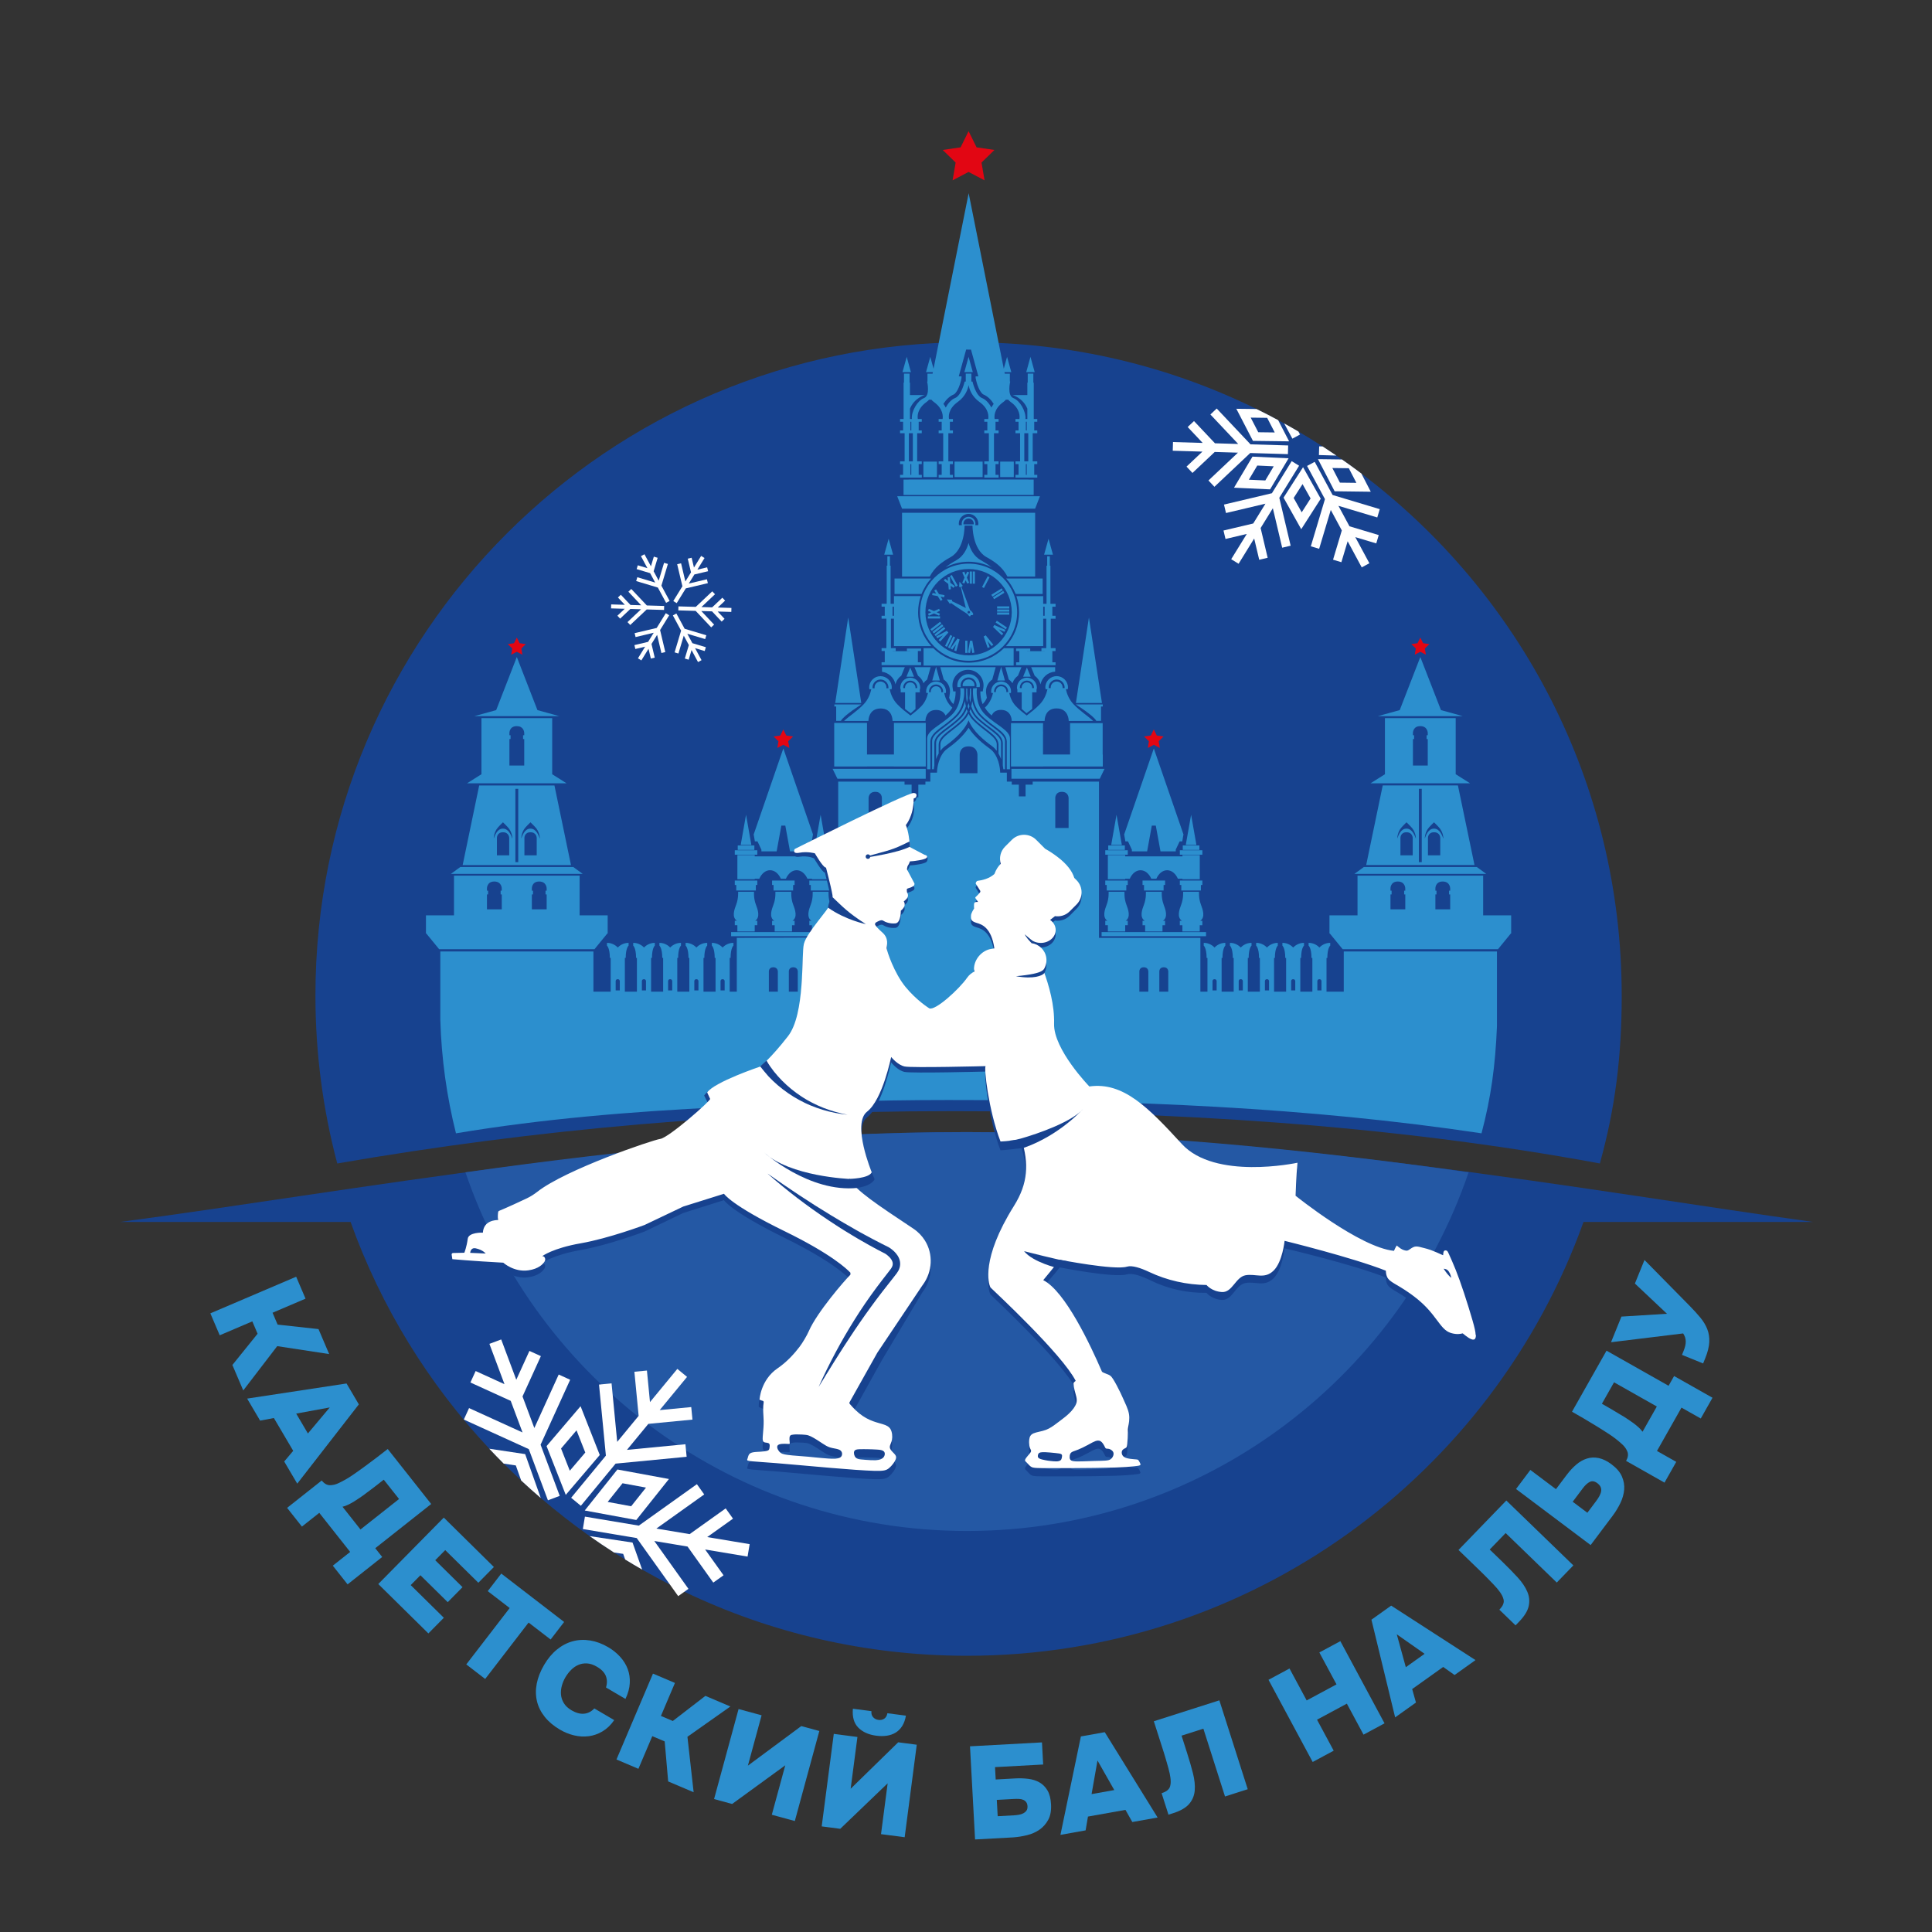 <?xml version="1.0" encoding="UTF-8"?> <svg xmlns="http://www.w3.org/2000/svg" id="_Слой_3" data-name="Слой 3" version="1.1" viewBox="0 0 1018.76 1018.76"><rect x="0" y="0" width="1018.76" height="1018.76" fill="#333333" stroke="none"/><defs><style> .cls-1 { fill: #e20613; } .cls-1, .cls-2, .cls-3, .cls-4, .cls-5, .cls-6 { stroke-width: 0px; } .cls-2 { fill: #2c8fce; } .cls-3, .cls-4 { fill-rule: evenodd; } .cls-3, .cls-5 { fill: #17428f; } .cls-4 { fill: #2458a4; } .cls-6 { fill: #fff; } </style></defs><g id="_Темный_фон" data-name="Темный фон"><g><path class="cls-2" d="M133.05,696.77l-17.19,7.34-4.94-11.57,45.25-19.31,4.94,11.57-17.39,7.42,2.67,6.26,21.56,2.36,5.62,13.17-27.39-4.18-17.91,23.36-5.73-13.42,13.29-16.48-2.78-6.52Z"></path><path class="cls-2" d="M137.16,749.11l-6.84-11.62,52.41-7.97,6.49,11.02-32.48,41.8-6.88-11.68,4.75-5.62-10.19-17.3-7.26,1.37ZM162.36,755.88l11.52-13.72-17.69,3.24,6.17,10.48Z"></path><path class="cls-2" d="M183.29,835.46l-7.8-9.87,9.16-7.24-16.29-20.61-9.16,7.24-7.8-9.87,18.26-14.44c1.29,1.64,2.71,2.46,4.26,2.48,1.55.02,3.09-.35,4.63-1.09,2.58-1.22,5.02-2.61,7.32-4.19,2.3-1.58,4.53-3.16,6.69-4.76,2.06-1.51,4.07-3.01,6.04-4.51,1.97-1.5,3.92-3.01,5.85-4.53l22.92,29-29.49,23.31,3.66,4.63-18.26,14.44ZM191.99,788.19c-.68.48-1.48,1.04-2.4,1.67s-1.88,1.26-2.89,1.89c-1.01.62-2.04,1.19-3.09,1.69-1.05.5-2.05.87-3,1.08l9.48,11.99,20.33-16.07-8.06-10.19c-1.67,1.32-3.07,2.41-4.19,3.27-1.12.86-2.06,1.57-2.82,2.14-.76.57-1.4,1.05-1.92,1.43-.52.38-1,.75-1.44,1.09Z"></path><path class="cls-2" d="M260.44,826.29l-8.2,8.31-17.47-17.22-5.27,5.34,14.4,14.2-7.81,7.92-14.4-14.2-5.12,5.2,17.47,17.22-8.15,8.26-26.42-26.05,34.54-35.03,26.42,26.05Z"></path><path class="cls-2" d="M257.2,839.01l7.12-9.25,33.15,25.52-7.12,9.25-11.62-8.94-22.89,29.74-9.97-7.67,22.89-29.73-11.56-8.9Z"></path><path class="cls-2" d="M298.16,884.41c-.8,1.36-1.42,2.83-1.87,4.42-.45,1.59-.61,3.16-.48,4.72.13,1.56.63,3.06,1.5,4.51.87,1.45,2.22,2.71,4.06,3.8,2.36,1.38,4.56,1.98,6.61,1.79,2.05-.19,3.85-1.12,5.42-2.78l10.48,6.16c-1.77,2.56-3.82,4.53-6.13,5.91-2.32,1.38-4.74,2.24-7.28,2.57-2.54.34-5.11.19-7.73-.43s-5.12-1.64-7.52-3.05c-3.27-1.92-5.93-4.16-7.95-6.69-2.03-2.54-3.4-5.28-4.11-8.22-.71-2.95-.76-6.05-.13-9.31.63-3.26,1.93-6.57,3.9-9.92,1.95-3.31,4.21-6.02,6.78-8.1,2.57-2.09,5.33-3.53,8.27-4.33,2.94-.8,6.01-.94,9.2-.43,3.19.51,6.37,1.69,9.52,3.54,2.44,1.43,4.54,3.13,6.32,5.09,1.78,1.96,3.1,4.09,3.97,6.41.87,2.31,1.24,4.8,1.1,7.46-.14,2.66-.9,5.44-2.28,8.33l-10.24-6.02c.65-2.2.61-4.22-.1-6.06-.72-1.84-2.27-3.47-4.67-4.88-1.84-1.08-3.59-1.67-5.25-1.76-1.67-.09-3.2.17-4.62.79s-2.69,1.51-3.83,2.67c-1.14,1.16-2.12,2.44-2.94,3.83Z"></path><path class="cls-2" d="M343.95,915.51l-7.31,17.2-11.57-4.92,19.25-45.28,11.58,4.92-7.39,17.4,6.27,2.66,17.18-13.24,13.17,5.6-22.64,15.97,3.27,29.25-13.43-5.71-1.83-21.09-6.52-2.77Z"></path><path class="cls-2" d="M394.37,931.04l28.15-20.86,9.52,2.59-12.92,47.47-12.14-3.3,7.1-26.08-28.02,20.39-9.52-2.59,12.92-47.47,12.14,3.3-7.23,26.55Z"></path><path class="cls-2" d="M448.57,943.21l25.06-24.48,9.78,1.28-6.37,48.78-12.47-1.63,3.5-26.8-25,23.99-9.78-1.28,6.37-48.78,12.47,1.63-3.57,27.29ZM462.1,915.26c-4.04-.53-7.21-1.95-9.5-4.25-2.29-2.31-3.25-5.63-2.87-9.98l9.78,1.28c-.13,1.34.18,2.41.91,3.2s1.66,1.27,2.76,1.41c1.19.16,2.23-.06,3.1-.65.87-.59,1.42-1.54,1.64-2.87l9.78,1.28c-.37,2.15-1.02,3.96-1.93,5.42-.92,1.47-2.06,2.63-3.43,3.48-1.37.85-2.93,1.4-4.67,1.67-1.74.26-3.6.27-5.57,0Z"></path><path class="cls-2" d="M514.16,969.97l-2.67-49.12,37.95-2.07.63,11.66-25.39,1.38.36,6.52,10.2-.56c2.4-.13,4.72-.06,6.94.21,2.22.27,4.19.9,5.91,1.87,1.72.97,3.13,2.38,4.23,4.22,1.1,1.84,1.73,4.29,1.9,7.34.18,3.29-.31,6-1.47,8.15-1.16,2.15-2.7,3.89-4.62,5.23-1.92,1.33-4.11,2.3-6.56,2.9-2.45.6-4.85.98-7.21,1.16l-20.19,1.1ZM526.09,957.7l8.46-.46c.83-.04,1.7-.14,2.59-.28.9-.14,1.7-.39,2.4-.76.7-.36,1.26-.83,1.7-1.41.43-.58.62-1.36.57-2.33-.05-.88-.26-1.59-.64-2.12-.38-.54-.89-.95-1.53-1.24-.64-.29-1.39-.46-2.25-.5-.86-.05-1.8-.04-2.82.01l-8.95.49.47,8.6Z"></path><path class="cls-2" d="M572.45,965.17l-13.27,2.37,10.78-51.9,12.59-2.25,27.87,45-13.34,2.38-3.62-6.41-19.77,3.53-1.24,7.28ZM587.57,943.91l-8.85-15.57-3.12,17.71,11.97-2.14Z"></path><path class="cls-2" d="M623.05,915.23l2.87,9c1.24,3.88,2.29,7.5,3.14,10.85.85,3.35,1.16,6.38.93,9.08-.23,2.7-1.21,5.05-2.93,7.06-1.72,2.01-4.52,3.63-8.4,4.87l-2.52.8-3.61-11.32c.62-.2,1.23-.44,1.84-.74.61-.29,1.12-.65,1.52-1.07.56-.52.94-1.15,1.14-1.9.2-.74.3-1.5.29-2.28,0-.78-.05-1.49-.14-2.14-.09-.65-.21-1.37-.36-2.15-.21-.95-.45-1.95-.73-2.98-.28-1.03-.57-2.04-.86-3.04-.3-1-.56-1.9-.79-2.7-.23-.8-.45-1.53-.66-2.19l-5.35-16.75,34.55-11.03,14.96,46.87-11.98,3.83-11.41-35.75-11.52,3.68Z"></path><path class="cls-2" d="M689.02,896.65l15.73-8.46-9.05-16.83,11.08-5.96,23.3,43.33-11.08,5.96-8.79-16.34-15.73,8.46,8.79,16.34-11.08,5.96-23.3-43.33,11.08-5.96,9.05,16.83Z"></path><path class="cls-2" d="M746.65,897.76l-10.98,7.83-12.5-51.51,10.41-7.42,44.46,28.72-11.03,7.87-6.01-4.25-16.35,11.66,2,7.11ZM751.2,872.07l-14.67-10.28,4.77,17.34,9.9-7.06Z"></path><path class="cls-2" d="M785.54,817.08l6.79,6.57c2.93,2.84,5.56,5.53,7.9,8.08,2.34,2.55,4.04,5.07,5.11,7.56,1.07,2.49,1.33,5.02.76,7.6-.56,2.58-2.26,5.34-5.1,8.27l-1.84,1.9-8.54-8.26c.45-.47.88-.97,1.28-1.52.4-.55.68-1.1.83-1.66.25-.72.29-1.46.11-2.21-.18-.75-.45-1.47-.82-2.15-.37-.68-.75-1.29-1.14-1.82-.39-.53-.83-1.11-1.33-1.72-.63-.74-1.32-1.5-2.05-2.28-.73-.77-1.47-1.53-2.2-2.27-.73-.74-1.39-1.41-1.97-2.01-.58-.6-1.12-1.14-1.62-1.62l-12.63-12.23,25.22-26.07,35.35,34.21-8.75,9.04-26.96-26.09-8.41,8.69Z"></path><path class="cls-2" d="M838.75,814.72l-39.33-29.55,7.55-10.06,13.5,10.14,5.64-7.5c1.59-2.11,3.26-3.92,5.04-5.43,1.77-1.51,3.65-2.58,5.62-3.2,1.98-.63,4.06-.72,6.24-.27s4.46,1.57,6.83,3.35c2.63,1.98,4.44,4.1,5.42,6.38s1.38,4.59,1.18,6.93c-.2,2.34-.86,4.7-2,7.06-1.14,2.36-2.5,4.6-4.08,6.71l-11.6,15.44ZM837.03,797.69l4.55-6.06c.7-.93,1.29-1.83,1.77-2.71.49-.88.8-1.72.93-2.51.14-.8.05-1.55-.25-2.27-.3-.72-.88-1.4-1.73-2.04-1.41-1.06-2.72-1.29-3.95-.71-1.22.59-2.46,1.71-3.71,3.38l-5.34,7.11,7.72,5.8Z"></path><path class="cls-2" d="M903.02,737.04l-6.19,10.95-10.16-5.75-12.93,22.86,10.16,5.75-6.19,10.95-20.26-11.46c1.03-1.81,1.26-3.44.69-4.88-.57-1.44-1.49-2.73-2.76-3.88-2.1-1.93-4.31-3.66-6.64-5.19-2.33-1.53-4.64-3-6.93-4.4-2.17-1.33-4.32-2.63-6.46-3.89-2.13-1.26-4.27-2.5-6.41-3.7l18.2-32.18,32.72,18.51,2.91-5.14,20.26,11.46ZM855.97,746.82c.7.45,1.52.98,2.45,1.59s1.88,1.26,2.84,1.97,1.87,1.45,2.73,2.22c.86.78,1.58,1.57,2.14,2.37l7.53-13.31-22.56-12.76-6.4,11.31c1.86,1.05,3.39,1.93,4.61,2.65,1.22.72,2.24,1.32,3.05,1.81.82.49,1.5.9,2.05,1.24.55.34,1.07.65,1.56.92Z"></path><path class="cls-2" d="M862.1,676.82l5.05-12.42,23.89,24.26c2.12,2.16,3.98,4.2,5.57,6.13,1.59,1.92,2.8,3.93,3.63,6.01.83,2.09,1.19,4.37,1.08,6.85-.11,2.48-.83,5.35-2.15,8.61l-1.1,2.7-11.14-4.53.86-2.12c.79-1.93,1.16-3.62,1.12-5.06-.04-1.44-.49-2.81-1.36-4.12l-38.04,4.64,5.49-13.52,24.01-1.49-16.92-15.95Z"></path></g><g><path class="cls-3" d="M956.14,644.34h-121.14c-47.78,133.36-175.28,228.76-325.07,228.76-53.38,0-103.94-12.12-149.06-33.76-2.54-1.21-5.06-2.46-7.57-3.74h0c-4.97-2.53-9.86-5.18-14.68-7.94-3.01-1.72-5.98-3.49-8.94-5.3-1.98-1.21-3.95-2.45-5.9-3.7-4.35-2.78-8.62-5.67-12.83-8.64-8.92-6.3-17.52-13.01-25.79-20.11-3.5-3-6.95-6.08-10.33-9.23-3.13-2.91-6.2-5.87-9.21-8.9-2.57-2.57-5.11-5.19-7.6-7.85-31.96-34.1-57.08-74.69-73.16-119.58H63.23c117.12-15.41,287.03-47.39,446.45-47.39s334.61,31.97,446.46,47.39Z"></path><path class="cls-3" d="M855.14,524.88c0,31.98-3.36,59.24-11.52,88.62-111.12-20.55-226.68-27.58-343.75-27.58-109.81,0-217.4,9.45-322.03,27.59-7.51-28.28-11.51-57.98-11.51-88.63,0-190.21,154.19-344.4,344.4-344.4,54.5,0,106.04,12.66,151.85,35.2,3.84,1.89,7.63,3.84,11.38,5.86,1.06.58,2.12,1.15,3.18,1.74,2.53,1.39,5.03,2.81,7.51,4.27,4.32,2.53,8.58,5.15,12.78,7.87,2.43,1.57,4.83,3.17,7.22,4.8,1,.68,1.99,1.37,2.98,2.06,3.45,2.4,6.85,4.87,10.2,7.4,83.39,62.85,137.3,162.73,137.3,275.2Z"></path><g><rect class="cls-2" x="516.65" y="306.43" width="6.41" height="1.13" transform="translate(6.81 625.25) rotate(-62.38)"></rect><rect class="cls-2" x="511.35" y="301.36" width="1.16" height="6.42"></rect><polygon class="cls-2" points="507.41 307.27 508.45 307.73 509.21 305.99 509.98 307.73 511.05 307.27 509.84 304.58 511.05 301.86 509.99 301.41 509.21 303.17 508.45 301.41 507.4 301.86 508.6 304.58 507.41 307.27"></polygon><rect class="cls-2" x="512.95" y="301.36" width="1.13" height="6.42"></rect><polygon class="cls-2" points="528.77 311.2 528.18 310.24 522.73 313.63 523.33 314.6 528.77 311.2"></polygon><polygon class="cls-2" points="519.27 335.36 518.68 335.56 520.79 341.62 521.87 341.24 520.77 338.06 522.88 340.68 523.77 339.96 519.74 334.97 519.27 335.36"></polygon><polygon class="cls-2" points="525 328.27 530.33 331.85 530.98 330.9 525.64 327.31 525 328.27"></polygon><polygon class="cls-2" points="524.03 330.1 523.6 330.54 528.23 334.97 529.03 334.15 526.6 331.82 529.68 333.18 530.15 332.13 524.28 329.55 524.03 330.1"></polygon><polygon class="cls-2" points="529.9 358.86 527.9 351.61 525.9 358.86 529.9 358.86"></polygon><polygon class="cls-2" points="524.18 315.95 529.61 312.55 529.01 311.58 523.59 314.98 524.18 315.95"></polygon><rect class="cls-2" x="525.78" y="321.39" width="6.42" height="1.15"></rect><rect class="cls-2" x="525.78" y="319.74" width="6.42" height="1.14"></rect><rect class="cls-2" x="525.78" y="322.97" width="6.42" height="1.15"></rect><polygon class="cls-2" points="541.49 351.98 539.49 356.84 543.5 356.84 541.49 351.98"></polygon><polygon class="cls-1" points="746.01 345.23 748.95 343.69 751.89 345.23 751.33 341.96 753.71 339.64 750.42 339.17 748.95 336.19 747.48 339.17 744.2 339.64 746.58 341.96 746.01 345.23"></polygon><path class="cls-2" d="M510.74,348.42c14.14,0,25.61-11.46,25.61-25.6s-11.47-25.6-25.61-25.6-25.6,11.46-25.6,25.6,11.47,25.6,25.6,25.6ZM510.74,300.05c12.57,0,22.77,10.2,22.77,22.77s-10.2,22.76-22.77,22.76-22.76-10.19-22.76-22.76,10.19-22.77,22.76-22.77Z"></path><path class="cls-2" d="M536.25,362.59c0,.28.05.55.08.81h.14v1.66h2.29v8.76l2.5,2.28,3.01-2.28v-8.76h2.29v-1.66h.12c.05-.26.08-.53.08-.81,0-2.89-2.35-5.24-5.26-5.24s-5.24,2.35-5.24,5.24ZM541.49,358.9c2.05,0,3.72,1.65,3.72,3.69,0,.09-.01.17-.02.25h-.94c0-.08.02-.16.02-.25,0-1.52-1.24-2.76-2.78-2.76s-2.76,1.25-2.76,2.76c0,.09.01.17.02.25h-.95c0-.08-.02-.17-.02-.25,0-2.04,1.67-3.69,3.7-3.69Z"></path><path class="cls-2" d="M548.68,360.88c.72-3.69,3.86-6.49,7.71-6.71v-2.36h-12.65l1.85,4.5c1.51,1.08,2.64,2.69,3.09,4.57Z"></path><path class="cls-2" d="M534.5,341.8h-5.11c-4.8,4.71-11.38,7.63-18.64,7.63s-13.83-2.92-18.64-7.63h-5.11v9.17h47.5v-9.17Z"></path><polygon class="cls-2" points="496.01 316.83 496.98 316.23 495.98 314.6 497.86 314.95 498.06 313.83 495.15 313.29 493.6 310.78 492.63 311.38 493.64 313.02 491.75 312.68 491.53 313.79 494.46 314.33 496.01 316.83"></polygon><polygon class="cls-2" points="505.01 308.8 501.89 303.2 500.91 303.75 504.01 309.36 505.01 308.8"></polygon><polygon class="cls-2" points="500.28 310.84 501.43 310.73 501.27 308.84 502.79 309.99 503.49 309.07 501.12 307.3 500.86 304.35 499.72 304.44 499.89 306.36 498.36 305.19 497.67 306.11 500.03 307.9 500.28 310.84"></polygon><polygon class="cls-2" points="489.79 324.68 492.51 323.48 495.2 324.67 495.66 323.63 493.91 322.85 495.66 322.08 495.2 321.03 492.51 322.23 489.79 321.03 489.33 322.08 491.08 322.85 489.33 323.63 489.79 324.68"></polygon><path class="cls-2" d="M506.61,309.49c.75,3.1,1.94,8.1,2.67,11.11-2.12-1.1-5.15-2.62-7.32-3.59.13-.37.14-.69.1-.73-.06-.03-1.82-.14-2.51-.19h-.01c-.17-.01-.28-.01-.28-.01,0,0,.07.09.15.21.01,0,.01.02.01.02.4.59,1.37,2.05,1.42,2.09.05.03.33-.14.59-.44,2.79,2.02,7.55,5.09,8.81,5.87.37.6.92,1.28,1.28,1.17.19-.05.29-.31.34-.62.55.05,1.07,0,1.26-.28.34-.59-.88-1.91-1.36-2.19-.02-.02-.12-.06-.2-.11-.8-2.2-3.22-8.69-4.61-12.41.46-.18.72-.48.7-.55-.03-.08-1.69-2.11-1.69-2.11,0,0-.25,2.62-.22,2.7.02.07.42.16.88.07ZM510.82,322.16c.37-.02.67.26.7.63,0,.36-.27.68-.64.69-.36.02-.68-.27-.69-.63,0-.37.26-.68.62-.69Z"></path><rect class="cls-2" x="489.29" y="325.01" width="6.41" height="1.14"></rect><path class="cls-2" d="M531.94,358.31c.76.52,1.41,1.18,1.94,1.94.53-1.6,1.53-2.97,2.89-3.93l1.85-4.51h-8.48l1.79,6.49Z"></path><path class="cls-2" d="M767.7,408.32h-.1v-29.65h-37.31v29.65h-.1l-7.49,4.73h52.5l-7.5-4.73ZM752.86,387.71h-.6v2h.6v13.96h-7.81v-13.96h.61v-2h-.61v-1.19s-.06-3.03,2.94-3.55c.28-.05.59-.08.93-.08,3.95,0,3.95,3.62,3.95,3.62v1.19Z"></path><path class="cls-2" d="M531.24,304.03h14.6v-33.63h-70.19v33.63h14.6c2.65-5.04,6.45-7.69,11.06-10.28,7.47-4.19,7.33-16.58,7.33-16.58h4.17s-.13,12.39,7.34,16.58c4.61,2.58,8.43,5.23,11.08,10.28ZM513.43,276.5h-5.38c-.02-.11-.03-.23-.03-.35,0-1.5,1.21-2.72,2.72-2.72s2.73,1.22,2.73,2.72c0,.12-.03.24-.04.35ZM515.81,276.94h-1.53c.06-.26.09-.52.09-.8,0-2.01-1.63-3.63-3.63-3.63s-3.64,1.62-3.64,3.63c0,.28.04.54.09.8h-1.52c-.04-.27-.09-.53-.09-.8,0-2.85,2.31-5.16,5.15-5.16s5.15,2.32,5.15,5.16c0,.27-.04.53-.08.8Z"></path><path class="cls-2" d="M500.52,367.85h-.08c.49,1.23,1.21,2.41,2.28,3.42.95-2.32,1.19-4.71,1.18-6.33v-.37h-1.26l-.3-1.89c-.04-.31-.11-.73-.11-1.28,0-4.51,3.67-8.2,8.2-8.2s8.2,3.69,8.2,8.2c0,.55-.07.96-.12,1.28l-.3,1.89h-1.25c-.01.12-.01.24-.01.37,0,1.62.23,4.02,1.19,6.33,1.05-1.01,1.79-2.19,2.28-3.42h-.08l-.31-2.06c-.03-.26-.11-.66-.11-1.18,0-2.61,1.31-4.91,3.31-6.3l1.8-6.49h-29.19l1.8,6.49c1.99,1.39,3.3,3.69,3.3,6.3,0,.52-.07.92-.11,1.18l-.3,2.06Z"></path><path class="cls-2" d="M792.1,482.68h-10.02v-20.96h-66.25v20.96h-14.79v9.57h.19l6.76,8.27h81.92l6.75-8.27h.19v-9.57h-4.75ZM741.02,469.65h-.6v2h.6v7.85h-7.81v-7.85h.6v-2h-.6v-1.19s-.08-3.63,3.86-3.63,3.94,3.63,3.94,3.63v1.19ZM764.7,469.65h-.6v2h.6v7.85h-7.81v-7.85h.59v-2h-.59v-1.19s-.08-3.63,3.86-3.63,3.95,3.63,3.95,3.63v1.19Z"></path><path class="cls-2" d="M488.9,358.31l1.82-6.49h-8.5l1.86,4.51c1.33.95,2.38,2.31,2.89,3.93.53-.76,1.18-1.41,1.93-1.94Z"></path><polygon class="cls-2" points="495.59 358.86 493.59 351.61 491.58 358.86 495.59 358.86"></polygon><path class="cls-2" d="M480.24,376.11l2.5-2.28v-8.76h2.28v-1.66h.14c.03-.26.08-.53.08-.81,0-2.89-2.37-5.24-5.26-5.24s-5.24,2.35-5.24,5.24c0,.28.05.55.08.81h.13v1.66h2.29v8.76l3.01,2.28ZM476.3,362.85c0-.08-.02-.17-.02-.25,0-2.04,1.65-3.69,3.7-3.69s3.69,1.65,3.69,3.69c0,.09,0,.17-.01.25h-.93c0-.08.02-.16.02-.25,0-1.52-1.24-2.76-2.77-2.76s-2.76,1.25-2.76,2.76c0,.09,0,.17.01.25h-.94Z"></path><polygon class="cls-2" points="479.98 351.98 477.99 356.84 481.98 356.84 479.98 351.98"></polygon><path class="cls-2" d="M465.09,351.81v2.42c3.56.49,6.41,3.17,7.1,6.65.42-1.87,1.55-3.48,3.06-4.56l1.87-4.51h-12.03Z"></path><path class="cls-2" d="M522.91,299.17s-.01,0-.02-.01c0,0,0,.01.02.01Z"></path><polygon class="cls-2" points="501.1 334.82 498.34 340.6 499.36 341.1 502.13 335.32 501.1 334.82"></polygon><polygon class="cls-2" points="502.64 335.61 499.87 341.39 500.89 341.88 503.67 336.11 502.64 335.61"></polygon><polygon class="cls-2" points="780.42 458.41 778.74 457.19 719.16 457.19 714.21 460.8 783.69 460.8 780.42 458.41"></polygon><polygon class="cls-2" points="512.11 337.92 511.51 337.81 510.4 344.13 511.52 344.32 512.11 341.02 512.69 344.32 513.81 344.13 512.7 337.81 512.11 337.92"></polygon><polygon class="cls-2" points="759.84 374.45 748.95 346.45 739.68 370.33 738.08 374.45 726.53 377.63 771.37 377.63 759.84 374.45"></polygon><polygon class="cls-2" points="504.94 336.66 501.21 341.88 502.13 342.54 504.09 339.8 503.18 343.05 504.27 343.36 506.02 337.19 505.44 337.01 504.94 336.66"></polygon><path class="cls-2" d="M510.74,286.33c-.9,3.26-2.74,7-6.42,9.07-2.09,1.16-4,2.35-5.7,3.75,3.62-1.86,7.75-2.95,12.12-2.95s8.5,1.08,12.15,2.95c-1.72-1.41-3.63-2.6-5.72-3.76-3.68-2.07-5.54-5.81-6.43-9.07Z"></path><rect class="cls-2" x="508.98" y="337.85" width="1.15" height="6.42"></rect><polygon class="cls-2" points="495.7 327.87 490.63 331.8 491.32 332.7 496.4 328.78 495.7 327.87"></polygon><polygon class="cls-2" points="496.76 329.23 491.69 333.16 492.38 334.07 497.46 330.14 496.76 329.23"></polygon><polygon class="cls-2" points="497.76 330.63 492.7 334.55 493.4 335.46 498.47 331.53 497.76 330.63"></polygon><path class="cls-2" d="M773.08,434.85l-4.3-20.68h-39.66l-8.72,41.97h57.11l-4.43-21.3ZM744.94,451.03h-6.48v-9.16s-.07-3.01,3.2-3.01,3.28,3.01,3.28,3.01v9.16ZM746.61,442.22c-.54-1.39-1.83-5.28-4.96-5.28s-4.31,3.8-4.84,5.17v-.15s-.04-2.17,1.44-4.64c.72-1.2,3.41-3.71,3.41-3.71,0,0,2.47,2.34,3.19,3.35,1.76,2.45,1.76,5.01,1.76,5.01v.26ZM749.7,454.6h-1.51v-38.64h1.51v38.64ZM759.45,451.03h-6.48v-9.16s-.07-3.01,3.21-3.01,3.28,3.01,3.28,3.01v9.16ZM761.1,442.22c-.53-1.39-1.82-5.28-4.95-5.28s-4.31,3.8-4.84,5.17v-.15s-.05-2.17,1.44-4.64c.72-1.2,3.4-3.71,3.4-3.71,0,0,2.47,2.34,3.19,3.35,1.76,2.45,1.76,5.01,1.76,5.01v.26Z"></path><polygon class="cls-2" points="499.66 333.13 499.36 332.6 493.68 335.59 494.23 336.6 497.2 335.03 494.93 337.51 495.79 338.29 500.08 333.55 499.66 333.13"></polygon><polygon class="cls-2" points="533.34 410.63 579.91 410.63 582.43 405.41 533.34 405.41 533.34 410.63"></polygon><path class="cls-2" d="M440.92,380.11h2.49c1.51-2.86,10.8-8.66,10.8-8.66h-14.23v1.1h.94v7.56Z"></path><polygon class="cls-2" points="488.14 405.41 439.04 405.41 441.59 410.63 488.14 410.63 488.14 405.41"></polygon><polygon class="cls-2" points="442.97 370.68 446.76 370.68 447.81 370.68 451.6 370.68 452.84 370.68 454.15 370.68 447.27 325.6 440.41 370.68 441.72 370.68 442.97 370.68"></polygon><path class="cls-2" d="M457.93,380.18v-.17s0-6.43,6.43-6.43,6.28,6.43,6.28,6.43v.17h17.35v-.15s0-5.67,5.65-5.67c2.92,0,4.29,1.5,4.95,2.94.52-.49,1.05-.97,1.56-1.5.79-.83,1.45-1.7,2.02-2.62-.27-.26-.52-.51-.78-.8-2.01-2.08-3.02-4.64-3.53-6.96h.9c.04-.26.07-.54.07-.81,0-2.89-2.34-5.25-5.23-5.25s-5.24,2.36-5.24,5.25c0,.27.04.54.09.81h.9c-.53,2.32-1.54,4.88-3.52,6.96-1.86,1.94-3.89,3.51-5.72,4.93-2.21-1.71-4.71-3.59-6.98-5.97-2.26-2.38-3.42-5.28-4.01-7.91h1.04c.04-.3.09-.6.09-.91,0-3.3-2.68-5.97-5.96-5.97s-5.96,2.67-5.96,5.97c0,.31.05.61.1.91h1.02c-.57,2.63-1.73,5.53-4,7.91-3.56,3.76-7.76,6.28-10.39,8.84h12.88ZM493.59,360.92c2.03,0,3.71,1.66,3.71,3.7,0,.12-.01.24-.03.36h-.95c.02-.13.04-.24.04-.36,0-1.52-1.24-2.77-2.77-2.77s-2.77,1.25-2.77,2.77c0,.12.02.23.03.36h-.94c-.01-.12-.02-.24-.02-.36,0-2.03,1.64-3.7,3.7-3.7ZM464.29,358.31c2.32,0,4.2,1.89,4.2,4.21,0,.13-.01.27-.02.4h-1.08c.03-.13.04-.26.04-.4,0-1.74-1.4-3.15-3.14-3.15s-3.14,1.4-3.14,3.15c0,.14.02.27.04.4h-1.07c-.01-.13-.03-.26-.03-.4,0-2.32,1.88-4.21,4.2-4.21Z"></path><path class="cls-2" d="M418.23,476.97c-1.26-3.31-.97-6.74-.97-6.74h-8.4s.29,3.42-.98,6.74c-1.02,2.69-2.42,6.64.35,8.57h-1.11v2.34h1.37v3.3h9.15v-3.3h1.37v-2.34h-1.11c2.77-1.92,1.37-5.88.34-8.57Z"></path><path class="cls-2" d="M437.9,476.97c-1.27-3.31-.99-6.74-.99-6.74h-8.39s.29,3.42-.98,6.74c-1.03,2.69-2.43,6.64.34,8.57h-1.11v2.34h1.37v3.3h9.14v-3.3h1.37v-2.34h-1.09c2.76-1.92,1.35-5.88.33-8.57Z"></path><polygon class="cls-2" points="418.22 469.57 418.22 466.66 419 466.66 419 464.32 407.12 464.32 407.12 466.66 407.9 466.66 407.9 469.57 418.22 469.57"></polygon><path class="cls-2" d="M425.75,463.35h2.4v.28h9.14v-12.75h-9.14v.68h-30.17v-.68h-9.15v12.75h9.15v-.28h2.41c1.19-2.69,3.27-4.48,5.67-4.48s4.49,1.79,5.68,4.48h2.67c1.19-2.69,3.28-4.48,5.67-4.48s4.48,1.79,5.68,4.48Z"></path><path class="cls-2" d="M469.42,350.75h16.27v-1.54h-1.69v-5.92h1.69v-1.31h-7.47v1.31h1.69v.07h-9.27v-.07h1.68v-1.53h-2.53v-15.53h1.6v14.46h19.68c-4.29-4.73-6.95-10.99-6.95-17.87,0-2.97.51-5.82,1.41-8.49h-14.14v4.04h-1.77v-20.07h-.34v-4.96h-1.37v4.96h-.34v20.07h-2.7v1.53h1.68v4.79h-1.68v1.53h2.53v15.53h-2.53v1.53h1.68v5.92h-1.68v1.54h4.55ZM470.64,319.91h.76v4.79h-.76v-4.79Z"></path><path class="cls-2" d="M474.05,313.22h10.47l1.44-.04c.27-.73.59-1.43.94-2.11l1.44-2.58c.3-.46.61-.92.94-1.36l.22-.28c.47-.62.96-1.21,1.47-1.79h-19.28v8.16h2.37Z"></path><polygon class="cls-2" points="468.58 284.07 466.26 292.49 470.94 292.49 468.58 284.07"></polygon><polygon class="cls-2" points="510.74 188.16 508.52 196.22 512.97 196.22 510.74 188.16"></polygon><rect class="cls-2" x="486.91" y="243.41" width="7.16" height="8.17"></rect><path class="cls-2" d="M486.05,250.39h-1.62v-5.67h1.62v-1.45h-2.42v-14.83h2.42v-1.46h-1.62v-4.58h1.62v-1.46h-2.07c-.21-1.08-.6-5.29,4.63-9,.52-.37.93-.77,1.26-1.18h1.27c.32.4.73.8,1.26,1.18,5.22,3.71,4.83,7.92,4.63,9h-2.08v1.46h1.61v4.58h-1.61v1.46h2.41v14.83h-2.41v1.45h1.61v5.67h-1.61v1.45h7.54v-1.45h-1.62v-5.67h1.62v-1.45h-2.42v-14.83h2.42v-1.46h-1.62v-4.58h1.62v-1.46h-2.07c-.21-1.08-.6-5.29,4.62-9,3.99-2.85,5.29-6.63,5.71-8.87.41,2.23,1.71,6.02,5.71,8.87,5.23,3.71,4.83,7.92,4.63,9h-2.07v1.46h1.61v4.58h-1.61v1.46h2.41v14.83h-2.41v1.45h1.61v5.67h-1.61v1.45h7.54v-1.45h-1.62v-5.67h1.62v-1.45h-2.43v-14.83h2.43v-1.46h-1.62v-4.58h1.62v-1.46h-2.08c-.19-1.08-.59-5.29,4.64-9,.53-.37.93-.77,1.26-1.18h1.26c.32.4.73.8,1.27,1.18,5.21,3.71,4.83,7.92,4.62,9h-2.07v1.46h1.62v4.58h-1.62v1.46h2.43v14.83h-2.43v1.45h1.62v5.67h-1.62v1.45h11.5v-1.45h-1.61v-5.67h1.61v-1.45h-2.41v-14.83h2.41v-1.46h-1.61v-4.58h1.61v-1.46h-1.86v-19.17h-.22v-4.75h-2.96v4.75h-.2v6.55h-7.79s5.39,1.39,7.79,7.16v5.47h-.99c.35-4.02-2.92-9.71-6.34-11.01-3.48-1.35-1.71-8.74-1.71-8.74h-.18v-4.17h-2.69l-.16-.81h3.61l-2.23-8.05-1.73,6.25-18.52-92.54-18.51,92.55-1.73-6.26-2.24,8.05h3.61l-.16.81h-2.69v4.17h-.18s1.78,7.39-1.71,8.74c-3.42,1.31-6.7,7-6.35,11.01h-.99v-5.47c2.4-5.77,7.78-7.16,7.78-7.16h-7.78v-6.55h-.21v-4.75h-2.95v4.75h-.2v19.17h-1.87v1.46h1.61v4.58h-1.61v1.46h2.41v14.83h-2.41v1.45h1.61v5.67h-1.61v1.45h11.48v-1.45ZM541.42,250.39h-.48v-5.67h.48v5.67ZM540.95,222.4h.48v4.58h-.48v-4.58ZM540.13,228.44h2.09v14.83h-2.09v-14.83ZM528.51,209.33c-.22.21-.47.4-.75.54l.75-.54ZM502.82,208.05c.72-.17,2.03-1.91,2.75-3.78.76-1.82,1.14-3.5,1.14-3.51l.3-1.45v-.85h-1.44l3.89-14.13,2.56.04,3.88,14.09h-1.44v.87l.32,1.43s.36,1.69,1.13,3.51c.74,1.86,2.03,3.61,2.74,3.78,2.17.94,4.01,2.75,5.33,4.92-.44.6-.85,1.25-1.22,1.93-1.21-2.28-3-4.27-4.84-4.97-3.5-1.35-5.11-8.74-5.11-8.74h-.59v-4.17h-2.97v4.17h-.58s-1.63,7.39-5.12,8.74c-1.84.7-3.64,2.69-4.85,4.97-.35-.68-.76-1.34-1.22-1.93,1.33-2.17,3.16-3.98,5.32-4.92ZM480.07,222.4h.47v4.58h-.47v-4.58ZM480.53,250.39h-.47v-5.67h.47v5.67ZM481.35,243.27h-2.09v-14.83h2.09v14.83Z"></path><rect class="cls-2" x="503.34" y="243.41" width="14.81" height="8.17"></rect><polygon class="cls-2" points="437.88 469.57 437.88 466.66 438.65 466.66 438.65 464.32 426.77 464.32 426.77 466.66 427.55 466.66 427.55 469.57 437.88 469.57"></polygon><rect class="cls-2" x="527.4" y="243.41" width="7.18" height="8.17"></rect><path class="cls-2" d="M532.56,405.63v-16.16c0-4.43-7.29-7.08-12.99-12.57-5.71-5.5-4.44-14.05-4.44-14.05l-2,.11c-.02.36-.09.97-.09,1.82,0,3.03.63,8.55,4.51,12.46,5.68,5.83,13.19,8.5,13.33,13.74v14.65h1.67Z"></path><polygon class="cls-2" points="479.14 252.89 476.44 252.89 476.44 261 482.82 261 483.89 261 484.6 261 485.69 261 486.39 261 487.47 261 488.17 261 489.25 261 489.96 261 491.05 261 491.75 261 492.83 261 493.53 261 494.62 261 495.32 261 495.61 261 501.85 261 501.94 261 502.88 261 504.32 261 505.25 261 506.71 261 507.64 261 509.09 261 510.03 261 511.46 261 512.4 261 513.84 261 514.79 261 516.22 261 517.17 261 518.63 261 519.54 261 519.64 261 525.87 261 526.18 261 526.87 261 527.96 261 528.65 261 529.75 261 530.45 261 531.53 261 532.23 261 533.31 261 534.02 261 538.68 261 545.07 261 545.07 252.89 542.34 252.89 542.34 252.85 479.14 252.85 479.14 252.89"></polygon><polygon class="cls-1" points="269.58 345.23 272.52 343.69 275.46 345.23 274.9 341.96 277.27 339.64 273.99 339.17 272.52 336.19 271.05 339.17 267.76 339.64 270.14 341.96 269.58 345.23"></polygon><polygon class="cls-2" points="283.4 374.45 281.84 370.44 272.52 346.45 261.64 374.45 250.1 377.63 294.93 377.63 283.4 374.45"></polygon><path class="cls-2" d="M708.58,501.72v21.19h-9.1v-17.78h.44c0-5.27,1.52-6.5,1.52-6.5v-1.46c-3.05,0-5,1.72-5.7,2.46-.7-.74-2.66-2.46-5.7-2.46v1.46s1.52,1.24,1.52,6.5h.46v17.78h-6.36v-17.78h.44c0-5.27,1.51-6.5,1.51-6.5v-1.46c-3.04,0-5,1.72-5.69,2.46-.71-.74-2.66-2.46-5.7-2.46v1.46s1.51,1.24,1.51,6.5h.45v17.78h-6.36v-17.78h.44c0-5.27,1.52-6.5,1.52-6.5v-1.46c-3.04,0-4.99,1.72-5.7,2.46-.69-.74-2.65-2.46-5.7-2.46v1.46s1.52,1.24,1.52,6.5h.44v17.78h-6.36v-17.78h.45c0-5.27,1.51-6.5,1.51-6.5v-1.46c-3.04,0-4.98,1.72-5.68,2.46-.71-.74-2.66-2.46-5.7-2.46v1.46s1.51,1.24,1.51,6.5h.46v17.78h-6.36v-17.78h.45c0-5.27,1.51-6.5,1.51-6.5v-1.46c-3.04,0-4.99,1.72-5.69,2.46-.7-.74-2.66-2.46-5.7-2.46v1.46s1.51,1.24,1.51,6.5h.45v17.78h-3.73v-28.36h-53.47v-82.41h-34.97v1.62h-3.74v6.19h-3.54v-6.19h-3.74v-1.62h-2.59v-4.72h-3.5l-.13-1.68s-.01-.41-.16-1.19c-.13-.79-.34-1.86-.72-3.04-.76-2.37-2.13-5.05-4.28-6.58-3.55-2.59-8.34-6.34-11.38-11.18-3.03,4.84-7.82,8.59-11.38,11.18-2.15,1.53-3.53,4.22-4.27,6.58-.76,2.36-.91,4.23-.91,4.23l-.12,1.68h-3.5v4.72h-2.59v1.62h-3.74v6.68h-3.54v-6.68h-3.73v-1.62h-34.97v82.2l-53.48.21v28.36h-3.74v-17.78h.46c0-5.27,1.51-6.5,1.51-6.5v-1.46c-3.04,0-5,1.72-5.7,2.46-.7-.74-2.65-2.46-5.69-2.46v1.46s1.51,1.24,1.51,6.5h.45v17.78h-6.36v-17.78h.44c0-5.27,1.52-6.5,1.52-6.5v-1.46c-3.04,0-4.99,1.72-5.7,2.46-.7-.74-2.64-2.46-5.68-2.46v1.46s1.51,1.24,1.51,6.5h.44v17.78h-6.35v-17.78h.44c0-5.27,1.51-6.5,1.51-6.5v-1.46c-3.03,0-4.98,1.72-5.69,2.46-.7-.74-2.66-2.46-5.69-2.46v1.46s1.51,1.24,1.51,6.5h.46v17.78h-6.36v-17.78h.46c0-5.27,1.51-6.5,1.51-6.5v-1.46c-3.04,0-4.99,1.72-5.69,2.46-.71-.74-2.67-2.46-5.7-2.46v1.46s1.51,1.24,1.51,6.5h.44v17.78h-6.36v-17.78h.45c0-5.27,1.52-6.5,1.52-6.5v-1.46c-3.04,0-4.99,1.72-5.7,2.46-.7-.74-2.66-2.46-5.7-2.46v1.46s1.52,1.24,1.52,6.5h.44v17.78h-9.1v-21.19h-80.74v35.91c.59,20.64,3.42,40.71,8.26,59.98,46.18-7.72,92.63-11.46,139.2-13.76,18.44-1.17,43.24-2.27,62.37-2.92h0c19.23-.58,38.53-.88,57.9-.88,95.32,0,189.82,3.82,281.31,17.56,5.07-19.18,7.29-35.86,8.14-56.44v-39.45h-80.74ZM326.82,522.25h-2.17v-4.9s-.02-1.01,1.07-1.01,1.1,1.01,1.1,1.01v4.9ZM340.63,522.25h-2.16v-4.9s-.02-1.01,1.07-1.01,1.09,1.01,1.09,1.01v4.9ZM354.47,522.25h-2.17v-4.9s-.02-1.01,1.07-1.01,1.1,1.01,1.1,1.01v4.9ZM368.29,522.25h-2.17v-4.9s-.02-1.01,1.08-1.01,1.1,1.01,1.1,1.01v4.9ZM382.11,522.25h-2.16v-4.9s-.03-1.01,1.07-1.01,1.09,1.01,1.09,1.01v4.9ZM410.16,522.9h-4.73v-10.67s-.05-2.19,2.33-2.19,2.4,2.19,2.4,2.19v10.67ZM420.68,522.9h-4.72v-10.67s-.05-2.19,2.33-2.19,2.39,2.19,2.39,2.19v10.67ZM465.03,436.61h-7.02v-15.82s0-3.25,3.54-3.25,3.47,3.25,3.47,3.25v15.82ZM515.42,407.72h-9.36v-9.8s-.09-4.35,4.63-4.35,4.73,4.35,4.73,4.35v9.8ZM563.48,436.61h-7.02v-15.82s-.08-3.25,3.47-3.25,3.55,3.25,3.55,3.25v15.82ZM605.52,522.9h-4.73v-10.67s-.05-2.19,2.34-2.19,2.39,2.19,2.39,2.19v10.67ZM616.04,522.9h-4.72v-10.67s-.05-2.19,2.34-2.19,2.38,2.19,2.38,2.19v10.67ZM641.53,522.25h-2.16v-4.9s-.02-1.01,1.07-1.01,1.1,1.01,1.1,1.01v4.9ZM655.35,522.25h-2.17v-4.9s-.02-1.01,1.08-1.01,1.09,1.01,1.09,1.01v4.9ZM669.18,522.25h-2.18v-4.9s0-1.01,1.08-1.01,1.1,1.01,1.1,1.01v4.9ZM683,522.25h-2.16v-4.9s-.02-1.01,1.06-1.01,1.1,1.01,1.1,1.01v4.9ZM696.83,522.25h-2.18v-4.9s-.02-1.01,1.07-1.01,1.11,1.01,1.11,1.01v4.9Z"></path><path class="cls-2" d="M388.56,485.53h-1.1v2.34h1.36v3.3h9.15v-3.3h1.36v-2.34h-1.09c2.77-1.92,1.36-5.88.33-8.57-1.26-3.31-.96-6.74-.96-6.74h-8.4s.28,3.42-.99,6.74c-1.03,2.69-2.44,6.64.34,8.57Z"></path><rect class="cls-2" x="385.52" y="491.51" width="55.07" height="2.16"></rect><rect class="cls-2" x="426.77" y="448.35" width="11.88" height="2.34"></rect><polygon class="cls-2" points="302.31 457.19 242.72 457.19 241.21 458.29 237.77 460.8 307.26 460.8 302.31 457.19"></polygon><path class="cls-2" d="M291.27,408.32h-.09v-29.65h-37.31v29.65h-.1l-7.5,4.73h52.5l-7.5-4.73ZM276.43,387.71h-.61v2h.61v13.96h-7.81v-13.96h.6v-2h-.6v-1.19s-.08-3.62,3.86-3.62c.41,0,.79.04,1.12.11,2.83.61,2.83,3.51,2.83,3.51v1.19Z"></path><path class="cls-2" d="M292.35,414.18h-39.67l-4.47,21.53-4.24,20.44h57.11l-8.72-41.97ZM268.51,451.03h-6.48v-9.16s-.07-3.01,3.2-3.01,3.28,3.01,3.28,3.01v9.16ZM270.17,442.22c-.54-1.39-1.83-5.28-4.96-5.28s-4.31,3.8-4.84,5.17v-.15s-.05-2.17,1.44-4.64c.72-1.2,3.4-3.71,3.4-3.71,0,0,2.47,2.34,3.2,3.35,1.76,2.45,1.76,5.01,1.76,5.01v.26ZM273.27,454.6h-1.5v-38.64h1.5v38.64ZM283.01,451.03h-6.48v-9.16s-.07-3.01,3.2-3.01,3.28,3.01,3.28,3.01v9.16ZM284.67,442.22c-.54-1.39-1.83-5.28-4.96-5.28s-4.31,3.8-4.84,5.17v-.15s-.04-2.17,1.44-4.64c.72-1.2,3.41-3.71,3.41-3.71,0,0,2.47,2.34,3.19,3.35,1.76,2.45,1.76,5.01,1.76,5.01v.26Z"></path><path class="cls-2" d="M320.23,492.25h.2v-9.57h-14.79v-20.96h-66.25v20.96h-14.78v9.57h.19l6.76,8.27h81.92l6.75-8.27ZM264.59,469.65h-.6v2h.6v7.85h-7.81v-7.85h.6v-2h-.6v-1.19s-.08-3.63,3.86-3.63,3.94,3.63,3.94,3.63v1.19ZM288.26,469.65h-.6v2h.6v7.85h-7.81v-7.85h.6v-2h-.6v-1.19s-.09-3.63,3.86-3.63,3.95,3.63,3.95,3.63v1.19Z"></path><polygon class="cls-2" points="432.72 429.63 429.91 445.53 435.52 445.53 432.72 429.63"></polygon><polygon class="cls-1" points="409.88 394.41 413.05 392.73 416.23 394.41 415.63 390.86 418.19 388.36 414.64 387.85 413.05 384.63 411.47 387.85 407.92 388.36 410.49 390.86 409.88 394.41"></polygon><polygon class="cls-2" points="399.43 443.66 401.5 448.06 401.5 448.93 409.53 448.93 412.01 435.36 414.1 435.35 416.58 448.93 424.62 448.93 424.62 448 426.68 443.66 428.05 443.66 428.7 440 413.06 394.68 397.42 440.02 398.06 443.66 399.43 443.66"></polygon><polygon class="cls-2" points="388.24 469.57 398.56 469.57 398.56 466.66 399.33 466.66 399.33 464.32 387.46 464.32 387.46 466.66 388.24 466.66 388.24 469.57"></polygon><rect class="cls-2" x="428.33" y="445.82" width="8.76" height="2.34"></rect><rect class="cls-2" x="387.46" y="448.35" width="11.87" height="2.34"></rect><polygon class="cls-2" points="393.39 429.63 390.58 445.53 396.2 445.53 393.39 429.63"></polygon><rect class="cls-2" x="389.02" y="445.82" width="8.76" height="2.34"></rect><polygon class="cls-2" points="545.84 268.21 548.36 261.67 473.11 261.67 475.65 268.21 545.84 268.21"></polygon><rect class="cls-2" x="580.88" y="491.51" width="55.07" height="2.16"></rect><polygon class="cls-2" points="613.57 469.57 613.57 466.66 614.36 466.66 614.36 464.32 602.47 464.32 602.47 466.66 603.25 466.66 603.25 469.57 613.57 469.57"></polygon><polygon class="cls-2" points="538.61 404.18 538.61 404.18 539.46 404.18 539.46 404.18 543.98 404.18 543.98 404.18 544.75 404.18 544.75 404.18 550.01 404.18 550.01 404.15 564.26 404.15 564.26 404.18 564.39 404.18 564.39 404.18 569.65 404.18 569.65 404.18 570.43 404.18 570.43 404.18 574.92 404.18 574.92 404.18 575.81 404.18 575.81 404.18 581.07 404.18 581.07 404.18 581.44 404.18 581.44 404.15 581.51 404.15 581.51 397.85 581.44 397.85 581.44 381.32 581.07 381.32 575.81 381.32 569.65 381.32 564.39 381.32 564.26 381.32 564.26 397.85 550.01 397.85 550.01 397.83 549.98 397.83 549.98 386.87 550.01 386.87 550.01 385.79 549.98 385.79 549.98 382.4 550.01 382.4 550.01 381.32 549.98 381.32 544.75 381.32 538.61 381.32 533.33 381.32 533.11 381.32 533.11 397.85 533.11 404.15 533.11 404.18 533.33 404.18 533.33 404.18 538.61 404.18"></polygon><path class="cls-2" d="M498.33,393.48c4.22-3.06,10.11-7.82,12.41-13.64,2.3,5.81,8.19,10.58,12.42,13.64.96.69,1.75,1.53,2.44,2.44v-3.3c.12-4.17-6.85-7.09-12.5-12.9-.99-1.02-1.75-2.16-2.36-3.37-.6,1.21-1.36,2.36-2.34,3.37-5.67,5.82-12.64,8.73-12.51,12.9v3.3c.66-.91,1.46-1.75,2.43-2.44Z"></path><path class="cls-2" d="M613.59,476.97c-1.26-3.31-.97-6.74-.97-6.74h-8.4s.29,3.42-.98,6.74c-1.03,2.69-2.43,6.64.34,8.57h-1.11v2.34h1.37v3.3h9.15v-3.3h1.36v-2.34h-1.11c2.77-1.92,1.37-5.88.34-8.57Z"></path><path class="cls-2" d="M494.97,392.62c.13-5.15,7.34-7.79,12.76-13.53,1.09-1.13,1.91-2.48,2.51-3.9-.17-.44-.34-.87-.49-1.31-.7,1.73-1.66,3.4-3.06,4.82-5.92,5.91-13.2,8.88-13.08,13.12v8.47c.35-.98.8-1.98,1.35-2.96,0-1.85,0-3.53.01-4.72Z"></path><polygon class="cls-2" points="633.24 469.57 633.24 466.66 634.01 466.66 634.01 464.32 622.13 464.32 622.13 466.66 622.91 466.66 622.91 469.57 633.24 469.57"></polygon><path class="cls-2" d="M583.92,485.53h-1.1v2.34h1.36v3.3h9.15v-3.3h1.36v-2.34h-1.1c2.77-1.92,1.36-5.88.34-8.57-1.26-3.31-.97-6.74-.97-6.74h-8.39s.28,3.42-.99,6.74c-1.03,2.69-2.44,6.64.34,8.57Z"></path><path class="cls-2" d="M584.18,450.89v12.75h9.15v-.28h2.41c1.19-2.69,3.27-4.48,5.67-4.48s4.49,1.79,5.68,4.48h2.67c1.18-2.69,3.28-4.48,5.68-4.48s4.48,1.79,5.67,4.48h2.4v.28h9.14v-12.75h-9.14v.68h-30.17v-.68h-9.15Z"></path><path class="cls-2" d="M488.9,389.47v16.16h1.69v-14.65c.15-5.24,7.66-7.91,13.33-13.74,3.89-3.92,4.51-9.43,4.51-12.46,0-.85-.06-1.46-.09-1.82l-1.99-.11s1.27,8.55-4.43,14.05c-5.71,5.48-13.02,8.13-13.02,12.57Z"></path><path class="cls-2" d="M527.88,400.3v-8.47c.13-4.25-7.15-7.21-13.07-13.12-1.4-1.42-2.35-3.09-3.07-4.82-.15.44-.32.87-.5,1.31.61,1.42,1.43,2.77,2.53,3.9,5.41,5.74,12.62,8.38,12.75,13.53v4.72c.56.98,1.01,1.98,1.36,2.96Z"></path><path class="cls-2" d="M516.61,362.33c.04-.3.08-.6.08-.92,0-3.28-2.66-5.94-5.95-5.94s-5.95,2.67-5.95,5.94c0,.33.05.62.09.92h1.77c-.07-.29-.11-.6-.11-.92,0-2.31,1.88-4.18,4.2-4.18s4.2,1.87,4.2,4.18c0,.33-.04.63-.09.92h1.76Z"></path><path class="cls-2" d="M513.88,361.4c0-1.73-1.39-3.14-3.14-3.14s-3.14,1.41-3.14,3.14c0,.15.02.28.04.42h6.2c.02-.14.04-.27.04-.42Z"></path><path class="cls-2" d="M529.08,405.63h.89v-14.65c.14-4.25-7.16-7.21-13.08-13.12-2.44-2.48-3.63-5.48-4.23-8.17-.11.89-.27,1.81-.51,2.76.68,2.03,1.7,4.04,3.29,5.65,5.68,5.82,13.2,8.5,13.34,13.73v11.82c.22,1.2.29,1.99.29,1.99Z"></path><path class="cls-2" d="M511.2,372.45c-.17-.57-.34-1.14-.46-1.69-.13.56-.28,1.13-.47,1.69.15.51.29,1.04.47,1.55.18-.51.33-1.04.46-1.55Z"></path><path class="cls-2" d="M492.68,403.67v-11.84c.15-5.23,7.67-7.91,13.34-13.73,1.59-1.61,2.62-3.61,3.29-5.65-.23-.95-.37-1.86-.52-2.76-.58,2.7-1.77,5.7-4.2,8.17-5.93,5.91-13.21,8.87-13.08,13.12v14.65h.89s.06-.78.28-1.97Z"></path><path class="cls-2" d="M509.85,370.53c.18-.82.34-1.61.42-2.38-.18-1.38-.23-2.66-.23-3.67,0-.55.01-1.01.03-1.4l-.81-.05c.02.06.02.1.02.16l.28.04s-.11.95-.1,2.48c-.01,1.31.08,3.01.4,4.83Z"></path><path class="cls-2" d="M512.23,363.02l-.82.05c.03.39.04.85.04,1.4,0,1.01-.07,2.29-.24,3.67.09.77.24,1.57.42,2.38.32-1.83.42-3.53.41-4.83,0-1.52-.1-2.48-.1-2.48l.27-.04c.02-.07.02-.1.03-.16Z"></path><polygon class="cls-2" points="628.08 429.63 625.27 445.53 630.88 445.53 628.08 429.63"></polygon><path class="cls-2" d="M578.09,380.11h2.48v-7.56h.93v-1.1h-14.24s9.3,5.8,10.83,8.66Z"></path><path class="cls-2" d="M551.24,362.52c0,.31.05.61.1.91h1.01c-.6,2.63-1.74,5.51-3.99,7.87-2.25,2.39-4.77,4.28-6.96,6-1.85-1.42-3.86-3-5.72-4.95-1.97-2.07-2.99-4.61-3.5-6.93h.88c.04-.26.08-.54.08-.81,0-2.89-2.35-5.25-5.24-5.25s-5.25,2.36-5.25,5.25c0,.27.04.54.08.81h.9c-.53,2.31-1.53,4.85-3.51,6.93-.27.29-.53.54-.79.8.56.92,1.22,1.8,2.02,2.63.49.54,1.03,1.01,1.56,1.51.64-1.46,2.03-2.96,4.92-2.96,5.66,0,5.66,5.69,5.66,5.69v.15h17.35v-.17s-.13-6.45,6.28-6.45,6.42,6.45,6.42,6.45v.17h12.89c-2.63-2.57-6.83-5.1-10.4-8.88-2.25-2.36-3.41-5.25-3.99-7.87h1.01c.05-.3.11-.6.11-.91,0-3.3-2.68-5.97-5.98-5.97s-5.96,2.67-5.96,5.97ZM531.58,364.92h-.94c.02-.1.03-.2.03-.3,0-1.52-1.24-2.77-2.78-2.77s-2.77,1.25-2.77,2.77c0,.1.01.19.03.3h-.94c-.01-.1-.02-.2-.02-.3,0-2.03,1.67-3.7,3.71-3.7s3.7,1.66,3.7,3.7c0,.1,0,.2-.02.3ZM557.19,358.31c2.32,0,4.2,1.89,4.2,4.21,0,.11-.01.22-.02.33h-1.06c.01-.11.03-.22.03-.33,0-1.74-1.42-3.15-3.15-3.15s-3.15,1.4-3.15,3.15c0,.11.02.22.03.33h-1.06c0-.11-.02-.22-.02-.33,0-2.32,1.89-4.21,4.2-4.21Z"></path><polygon class="cls-2" points="552.9 284.07 550.56 292.49 555.23 292.49 552.9 284.07"></polygon><polygon class="cls-2" points="583.6 469.57 593.91 469.57 593.91 466.66 594.69 466.66 594.69 464.32 582.82 464.32 582.82 466.66 583.6 466.66 583.6 469.57"></polygon><polygon class="cls-2" points="569.89 370.68 573.68 370.68 574.72 370.68 578.52 370.68 579.77 370.68 581.07 370.68 574.2 325.6 567.34 370.68 568.64 370.68 569.89 370.68"></polygon><polygon class="cls-1" points="502.31 95.09 510.74 90.66 519.17 95.09 517.56 85.72 524.38 79.07 514.96 77.7 510.74 69.16 506.53 77.7 497.1 79.07 503.92 85.72 502.31 95.09"></polygon><polygon class="cls-2" points="543.37 188.16 541.15 196.22 545.6 196.22 543.37 188.16"></polygon><path class="cls-2" d="M535.95,314.34c.91,2.67,1.41,5.52,1.41,8.49,0,6.88-2.64,13.15-6.94,17.87h19.67v-14.46h1.6v15.53h-2.53v1.53h1.68v.07h-9.27v-.07h1.68v-1.31h-7.44v1.31h1.68v5.92h-1.68v1.54h20.8v-1.54h-1.7v-5.92h1.7v-1.53h-2.53v-15.53h2.53v-1.53h-1.7v-4.79h1.7v-1.53h-2.71v-20.07h-.32v-4.96h-1.39v4.96h-.34v20.07h-1.77v-4.04h-14.14ZM550.85,319.91v4.79h-.75v-4.79h.75Z"></path><path class="cls-2" d="M532,306.85l.21.28c.32.44.63.9.93,1.36l1.45,2.58c.35.68.65,1.39.95,2.11l1.44.04h12.82v-8.16h-19.26c.5.58.99,1.17,1.47,1.79Z"></path><rect class="cls-2" x="623.69" y="445.82" width="8.76" height="2.34"></rect><path class="cls-2" d="M633.25,476.97c-1.27-3.31-.99-6.74-.99-6.74h-8.4s.29,3.42-.98,6.74c-1.03,2.69-2.42,6.64.35,8.57h-1.11v2.34h1.37v3.3h9.14v-3.3h1.37v-2.34h-1.09c2.76-1.92,1.35-5.88.33-8.57Z"></path><polygon class="cls-1" points="605.24 394.41 608.41 392.73 611.59 394.41 610.99 390.86 613.55 388.36 610 387.85 608.41 384.63 606.83 387.85 603.28 388.36 605.84 390.86 605.24 394.41"></polygon><polygon class="cls-2" points="478.12 188.16 475.89 196.22 480.33 196.22 478.12 188.16"></polygon><rect class="cls-2" x="622.13" y="448.35" width="11.88" height="2.34"></rect><polygon class="cls-2" points="594.79 443.66 596.85 448.06 596.85 448.93 604.89 448.93 607.36 435.36 609.46 435.35 611.94 448.93 619.98 448.93 619.98 448 622.04 443.66 623.41 443.66 624.05 440 608.42 394.68 592.78 440.02 593.42 443.66 594.79 443.66"></polygon><rect class="cls-2" x="582.82" y="448.35" width="11.87" height="2.34"></rect><rect class="cls-2" x="584.38" y="445.82" width="8.76" height="2.34"></rect><polygon class="cls-2" points="588.75 429.63 585.95 445.53 591.56 445.53 588.75 429.63"></polygon><polygon class="cls-2" points="445.68 404.18 446.55 404.18 451.06 404.18 451.84 404.18 457.1 404.18 457.17 404.18 457.17 404.15 471.38 404.15 471.38 404.18 471.48 404.18 476.73 404.18 477.5 404.18 482.02 404.18 482.88 404.18 488.17 404.18 488.17 404.15 488.17 403.1 488.17 398.91 488.17 397.85 488.17 397.83 488.17 386.87 488.17 385.79 488.17 382.4 488.17 381.32 488.17 381.2 471.38 381.2 471.38 397.85 457.17 397.85 457.17 381.2 439.89 381.2 439.89 404.18 440.41 404.18 445.68 404.18"></polygon></g><path class="cls-4" d="M509.68,596.96c-89.78,0-177.84,8.99-264.25,21.21,37.54,110.01,141.78,189.13,264.49,189.13s226.96-79.12,264.49-189.13c-86.41-12.21-174.95-21.21-264.74-21.21Z"></path><g id="snowflake"><path class="cls-6" d="M685.51,229.13l-4.03,2.17-4.33-8.02c2.53,1.39,5.03,2.81,7.51,4.27l.85,1.58Z"></path><polygon class="cls-6" points="679.13 239.47 679.26 234.89 659.4 234.3 641.58 215.42 638.25 218.56 652.92 234.11 640.66 233.75 629.61 222.03 626.27 225.17 634.18 233.56 618.53 233.1 618.4 237.68 634.05 238.14 625.66 246.05 628.8 249.39 640.53 238.33 652.78 238.69 637.23 253.36 640.37 256.69 659.26 238.88 679.13 239.47"></polygon><polygon class="cls-6" points="684.91 245.76 685.02 245.58 681.12 243.17 670.69 260.08 645.42 266.07 646.48 270.52 667.28 265.6 660.84 276.04 645.16 279.75 646.22 284.21 657.44 281.55 649.33 294.7 649.22 294.87 653.12 297.28 661.34 283.96 664 295.18 668.45 294.12 664.74 278.44 671.18 268 676.11 288.81 680.57 287.75 674.59 262.49 684.91 245.76"></polygon><polygon class="cls-6" points="726.05 272.8 726.25 272.86 727.56 268.48 702.69 261.02 693.36 243.71 693.26 243.53 689.23 245.7 698.66 263.2 691.21 288.07 695.6 289.38 701.73 268.9 707.55 279.7 702.93 295.13 707.32 296.45 710.63 285.4 717.95 299 718.05 299.18 722.09 297.01 714.66 283.23 725.51 286.48 725.71 286.54 727.02 282.15 711.59 277.52 705.77 266.73 726.05 272.8"></polygon><path class="cls-6" d="M704.66,240.22l-9.18-.27.14-4.58,1.83.05c2.43,1.57,4.83,3.17,7.22,4.8Z"></path><path class="cls-6" d="M673.97,221.54c-3.75-2.02-7.55-3.97-11.38-5.86l-10.66-.13,8.76,16.93,19.07.24-5.78-11.18ZM663.5,227.93l-3.99-7.71,8.68.11,3.99,7.71-8.68-.11Z"></path><path class="cls-6" d="M660.57,240.79h-.13s-9.74,16.38-9.74,16.38l18.92.87h.12s9.74-16.38,9.74-16.38l-18.92-.87ZM667.21,253.35l-8.67-.4,4.43-7.46,8.67.4-4.43,7.46Z"></path><path class="cls-6" d="M687.11,246.36l-10.29,16.06,9.33,16.63,10.29-16.06-9.33-16.63ZM682.16,262.58l4.68-7.31,4.24,7.57-4.68,7.31-4.24-7.57Z"></path><path class="cls-6" d="M717.84,249.68c-3.35-2.53-6.75-5-10.2-7.4l-12.65-.16,8.71,16.82.06.11,19.06.24-4.97-9.61ZM706.55,254.5l-3.99-7.71,8.68.11,3.99,7.71-8.68-.11Z"></path></g><g id="snowflake-2" data-name="snowflake"><polygon class="cls-6" points="336.15 304.4 336.06 304.38 335.46 306.4 346.9 309.83 351.24 317.88 353.1 316.88 348.76 308.83 352.16 297.47 352.19 297.38 350.17 296.78 347.34 306.2 344.67 301.23 346.79 294.13 344.77 293.52 343.25 298.61 339.83 292.26 337.98 293.27 341.39 299.61 336.31 298.08 335.71 300.1 342.81 302.23 345.49 307.2 336.15 304.4"></polygon><polygon class="cls-6" points="350.16 321.63 350.22 319.53 341.08 319.26 332.88 310.57 331.35 312.01 338.1 319.17 332.46 319 327.37 313.61 325.84 315.06 329.48 318.92 322.28 318.71 322.21 320.81 329.42 321.02 325.56 324.67 327 326.2 332.4 321.11 338.04 321.28 330.88 328.03 332.33 329.56 341.02 321.37 350.16 321.63"></polygon><polygon class="cls-6" points="352.82 324.53 352.87 324.45 351.08 323.34 346.28 331.12 334.65 333.87 335.14 335.93 344.71 333.66 341.75 338.46 334.53 340.17 335.02 342.22 340.18 341 336.45 347.05 336.4 347.13 338.19 348.24 341.97 342.11 343.2 347.27 345.25 346.79 343.54 339.57 346.5 334.77 348.77 344.34 350.82 343.85 348.07 332.23 352.82 324.53"></polygon><polygon class="cls-6" points="371.75 336.97 371.84 337 372.45 334.98 361.01 331.55 356.71 323.59 356.67 323.5 354.81 324.5 359.15 332.55 355.72 344 357.74 344.6 360.56 335.18 363.24 340.15 361.11 347.25 363.13 347.86 364.66 342.77 368.03 349.03 368.07 349.11 369.93 348.11 366.51 341.77 371.5 343.27 371.6 343.29 372.2 341.28 365.1 339.15 362.42 334.18 371.75 336.97"></polygon><polygon class="cls-6" points="385.69 320.57 378.49 320.35 382.35 316.71 380.9 315.18 375.51 320.27 369.87 320.1 377.03 313.35 375.58 311.82 366.89 320.01 357.75 319.75 357.68 321.85 366.83 322.12 375.02 330.81 376.56 329.37 369.81 322.21 375.45 322.37 380.54 327.77 382.07 326.32 378.43 322.46 385.63 322.67 385.69 320.57"></polygon><polygon class="cls-6" points="355.03 316.93 356.83 318.04 361.63 310.26 373.16 307.53 373.26 307.5 372.77 305.45 363.2 307.72 366.16 302.92 373.38 301.21 372.89 299.16 367.73 300.38 371.51 294.25 369.72 293.14 365.93 299.27 364.71 294.11 362.66 294.59 364.37 301.81 361.4 306.61 359.16 297.13 359.13 297.04 357.08 297.52 359.84 309.15 355.03 316.93"></polygon></g><g id="snowflake-3" data-name="snowflake"><polygon class="cls-6" points="247.61 742.62 247.34 742.49 244.58 748.54 278.83 764.13 288.93 791.12 295.15 788.79 285.05 761.81 300.53 727.83 300.65 727.56 294.61 724.8 281.76 753.01 275.53 736.36 285.21 715.1 279.17 712.35 272.24 727.56 264.29 706.31 258.07 708.63 266.02 729.89 250.81 722.96 248.05 729 269.31 738.69 275.54 755.34 247.61 742.62"></polygon><polygon class="cls-6" points="395.3 814.25 372.91 810.51 386.52 800.8 382.66 795.39 363.65 808.96 346.11 806.03 371.34 788.03 367.48 782.62 336.85 804.48 308.43 799.73 307.34 806.28 335.75 811.03 357.62 841.66 363.02 837.81 345.02 812.58 362.55 815.51 376.12 834.52 381.53 830.66 371.82 817.06 394.2 820.8 395.3 814.25"></polygon><polygon class="cls-6" points="301.17 789.79 306.29 794.02 324.61 771.78 361.77 768.2 362.07 768.17 361.43 761.56 330.59 764.53 341.89 750.81 365.14 748.57 364.5 741.96 347.86 743.56 362.29 726.05 357.17 721.83 342.74 739.34 341.13 722.7 334.52 723.34 336.76 746.59 325.46 760.31 322.51 729.76 322.48 729.46 315.87 730.1 319.49 767.56 301.17 789.79"></polygon><path class="cls-6" d="M306.14,741.51l-17.93,21.03,10.12,25.72,17.93-21.03-10.12-25.72ZM295.85,763.81l8.16-9.58,4.61,11.71-8.16,9.58-4.61-11.71Z"></path><path class="cls-6" d="M276.93,766.76l-18.92-2.83c2.49,2.66,5.03,5.28,7.6,7.85l6.39.96,2.82,7.94c3.38,3.15,6.82,6.22,10.33,9.23l-8.22-23.14Z"></path><path class="cls-6" d="M333.6,813.57l-.06-.17-22.6-3.39c4.21,2.98,8.49,5.86,12.83,8.64l4.84.72,1.06,2.98c2.95,1.81,5.93,3.58,8.94,5.3l-5.01-14.09Z"></path><path class="cls-6" d="M325.56,774.88l-17.22,21.62,27.18,5.01,17.22-21.62-27.18-5.01ZM332.81,794.27l-12.38-2.29,7.84-9.84,12.37,2.28-7.83,9.85Z"></path></g></g><g><g><polygon class="cls-5" points="393.91 773.9 393.91 773.9 393.91 773.9 393.91 773.9"></polygon><path class="cls-5" d="M778.09,707.76h0c-.03-1.49-.49-3.63-1.62-7.61-1.13-3.98-2.93-9.82-4.53-14.71-1.61-4.89-3.03-8.84-4.37-12.24-1.34-3.37-2.6-6.18-3.34-7.82h0s0-.02,0-.03h0s0,0,0,0h0s0,0,0,0h0s0,0,0,0h0s0,0,0,0c-.62-1.38-.86-1.89-1.16-2.14-.06-.05-.13-.09-.19-.13h0c-.44-.23-1.09-.24-1.43.14-.12.13-.21.33-.28.56-.13.44-.17,1.01-.21,1.59,0,.03-.02.06-.05.07-.03.02-.06.02-.09,0h0s0,0,0,0h0c-2.24-1.02-4.48-2.03-6.36-2.71-1.35-.49-2.52-.81-3.58-1.08h0c-.16-.04-.42-.11-.57-.14h0s-.06-.01-.06-.01h0s-.18-.05-.18-.05h0c-.17-.04-.19-.05-.4-.1-.1-.03-.06-.02-.16-.04h0s-.1-.03-.1-.03h0c-1.27-.33-2.39-.61-3.46-.34h-.02s0,0,0,0c-.57.15-1.14.45-1.66.78-.28.18-.54.36-.78.52h0c-.2.14-.39.27-.56.38h0c-.77.49-1.15.5-1.93.33-.77-.16-1.94-.5-3.62-1.91h-.02s-.02-.03-.02-.03h0s-.84-.71-.84-.71c-.59.89-1.07,1.86-1.47,2.85-18.12-1.84-51.87-29.27-51.87-29.27,0-.02.33-10.79,1-17.54-1,.22-43.49,9.25-60.98-9.95-17.7-19.43-30.87-33.08-48.78-30.55,0,0,0,0,0,0-.01-.01-18.98-19.71-18.59-33.29.28-9.79-2.66-20.38-5.68-28.52,1.31-1.88,1.93-4.25,1.55-6.68h0c-.64-4.07-3.91-7.09-7.77-7.6l-.58-2.07c1.41,1.2,3.34,1.95,5.47,1.95,4.33,0,7.85-3.08,7.85-6.87,0-2.17-1.15-4.1-2.94-5.36.18-.13.35-.26.53-.39.6-.46,1.3-1,2.05-1.6,2.75.41,5.66-.44,7.76-2.56l3.61-3.64c3.52-3.55,3.52-9.35,0-12.9l-1.21-1.22c-1.07-3.52-3.78-7.3-8.93-11.22-2.34-1.78-4.48-3.17-6.43-4.25l-4.73-4.76c-3.52-3.55-9.29-3.55-12.81,0l-3.61,3.64c-2.44,2.45-3.19,5.99-2.25,9.11-1.25,1.21-2.46,2.93-3.35,5.41-2.81,2.59-6.71,3.37-8.82,3.63-.6.07-1.26,1.1-.95,1.63l2.24,3.57c.18.31.15.69-.08.97l-.72.87-.98,1-.7.92.37.78,1.02,1.47s0,.02,0,.02c-.22-.02-1.79-.14-2.02.65-.25.84-.04,2.66-.11,2.87-.07.2-1.62,2.38-1.6,3.84.02,1.46-.34,2.81,2.97,3.76,2.64.75,7.77,2.36,9.36,13.54l-1.69.27c-4.98.8-9.06,5.61-9.06,10.69h0c.07.44.17.86.3,1.27-1.51.77-2.89,1.85-3.91,3.33-4.19,6.11-16.98,17.8-19.99,16.24-.1-.05-6.69-4.19-12.51-11.35-6.01-7.39-9.79-18.96-9.96-20.55-.01-.1.02-.2.02-.3.02-1.1,1.35-4.88-2.28-8.05-2.43-2.12-3.43-3.44-3.84-4.14.09-.38.14-.62.23-1,.95-.63,2.97-1.8,3.95-1.17,1.3.85,3.67,1.75,6.58,1.48,2.9-.27,2.83-6.74,2.83-6.75,0,0,0,0,0,0,0,0,3.24-2.23,1.55-4.91.49-.54,3.01-1.88,1.99-4.31,0,0-.32-.64-.32-.64h0s-.05-.94-.05-.94c-.16-.41.07-.88.5-1,.76-.21,1.69-.47,3.03-1.29.32-.2.62-1.03.47-1.38l-3.95-7.49s.24-1.56.39-1.78c.3-.44.83-1.3,1.17-2.43,1.13-.09,1.77-.14,1.77-.14,0,0,6.12-.62,7.08-1.8s.25-2.77.25-2.77l-9.34-3.01s.67-.96,0-2.71c0,0-.54-4.8-2.07-8.31,0,0,5.76-5.5,4.34-14.24-.07-.42-.06-.37-.06-.37.67-.31,1.17-.9,1.36-1.62s.39-1.61.29-2c-.1-.41-.45-1.02-1.7-1.08-3.48-.16-62.97,30.25-62.97,30.25,0,0-1.36,3.97,2.88,3.18s7.7.95,7.7.95c0,0,4.16,7.24,5.69,7.48.03,0-.07,0,0,0,4.58,17.9,2.84,14.91,2.84,14.91,0,0-.56,2.77-.45,4.46s-12.06,14.65-13.51,20.65c-1.45,6,.79,37.17-8.4,49.03-9.19,11.86-14.57,16.07-14.57,16.07,0,0-10.04,1.38-18.4,4.62-4.96,1.92-9.77,5.71-11.19,7.78,0,0,1.97,3.9,2.63,5.26.45.91-21.33,20.11-25.79,20.77-4.24.62-49.77,16.2-64.85,28.08-1.73,1.36-3.57,2.55-5.55,3.5-3.71,1.77-9.75,4.6-14.64,6.65-.24.1-.4.31-.44.57-.13.84-.35,2.79-.01,4.28-1.16.03-7.64.12-8.06,6.7h0c-.16-.02-7.52-.26-7.98,3.25-.56,4.29-1.75,7.35-1.8,7.42,0,0,0,0,0,0l-5.96.14c-.46.01-.8.43-.72.88.12.68.27,1.64.36,2.4,0,0,0,0,0,0,.01,0,10.03.94,26.85,1.87,0,0,5.58,5.13,13.19,4.07,5.52-.77,7.79-3.35,8.62-4.72.36-.59.41-1.31.12-1.93-.25-.54-.58-.85-1.39-.89,0,0,5.51-4.23,20.35-6.84,14.84-2.6,33.66-9.74,33.66-9.74h0s20.36-9.77,20.36-9.77l21.49-6.78s3.47,5.88,32.09,19.95c24.38,11.99,32.67,19.91,34.58,21.99l-.02,1.04c-3.03,3.02-17.63,19.98-21.94,29.99-1.07,2.48-3.33,6.25-4.96,8.4-2.69,3.56-6.29,8.48-11.5,11.3-10.73,5.81-9.9,16.4-9.9,16.41l1.75.78c.51-.05.89.4.82.88-.39,2.43-.27,4.88-.14,7.22h0s0,.03,0,.03h0c.05.89.1,1.75.11,2.61.05,2.49-.16,4.77-.32,6.57h0s0,.01,0,.01h0s.17.02.17.02l-.17-.02c-.06.67-.12,1.28-.15,1.79-.12,1.94.08,2.61.68,2.91h0c.31.15.72.21,1.17.28h0s.03,0,.03,0h0c.41.06.84.12,1.16.28h0s0,0,0,0c.07.03.14.07.2.12h0s0,0,0,0c.55.42.47,1.27.38,1.91,0,.03,0,.06-.01.09h0s-.01.08-.01.08c0,.01,0,.02,0,.02,0,0,0,0,0,.01h0s0,.05-.01.09h0s-.01.07-.02.11v.04s-.01.05-.01.06c-.03.19-.06.37-.11.53v.02s0,0,0,0c-.12.35-.34.62-.81.82h0c-.76.33-2.23.52-4.03.62h0c-.28.01-.43.02-.72.04,0,0-.01,0-.02,0h0c-.24.01-.5.02-.74.04h0c-1.41.08-2.78.22-3.6.69-.68.39-.99,1.04-1.2,1.7-.06.2-.12.39-.17.59h0s0,0,0,0c-.05.18-.09.34-.14.5h0s0,0,0,0c0,0,0,0,0,0,0,0,0,0,0,0h0s.16.05.16.05l-.16-.05c-.03.1-.07.2-.1.28h0s0,0,0,0h0s0,0,0,0c-.03.08-.05.15-.08.22h0s0,0,0,0h0s0,0,0,0h0s0,0,0,0h0s0,0,0,0c-.01.03,0,.02-.02.05h0s-.01.04-.01.04h0s-.04.11-.03.18c0,.07.02.14.07.19.09.11.24.17.45.23.2.07.47.13.82.18h0c.39.06.92.13,1.52.19,1.17.11,2.85.23,4.95.39h0c2.05.15,4.42.32,7.41.56h0c4.18.34,9.39.8,14.83,1.29h0s.21.02.21.02l.21.02h0c4.27.38,9.03.81,13.22,1.17h0c9.78.83,18.34,1.46,23.31,1.6h0c4.99.14,6.35-.22,7.82-1.44,1.49-1.24,3.08-3.36,3.56-4.8h0s.01-.03.02-.04c0-.01,0-.01,0-.03h0c.43-1.37-.15-2.09-1.02-2.99,0,0-.15-.15-.16-.16h0s-.01-.01-.02-.02h0s-.05-.05-.09-.09h0c-.11-.11-.17-.17-.28-.29h0c-.73-.75-1.51-1.63-1.6-2.57-.04-.38.04-.75.16-1.14.09-.27.2-.56.32-.86h0s0,0,0,0h0c.14-.36.29-.72.42-1.13.09-.29.18-.61.24-.94.33-1.76.09-4.13-.77-5.62-.85-1.47-2.32-2.1-4.23-2.69h0c-.45-.14-.95-.28-1.44-.43h0s-.02,0-.02,0h0c-.52-.15-1.09-.31-1.65-.49h0s-.02,0-.02,0h0c-1.11-.34-2.29-.75-3.51-1.3h0c-2.45-1.1-5.05-2.76-7.63-5.27h0c-1.02-.99.42-2.11-.57-3.25-.19-.22-.24-.52-.13-.79,0,0,14.66-26.32,14.69-26.39l21.16-35.52c5.75-7.29,6.15-17.57.77-25.14-1.36-1.92-3.12-3.71-5.4-5.24-19.27-12.9-30.27-18.52-33.95-24.84l.07-.1c4.36.71,11.95-1.2,13.52-4.59,0,0-12.17-26.21-4-32.6,8.17-6.4,12.6-28.89,12.69-29,.14.13,3.33,4.22,7.12,5.03,3.79.81,42.7-.2,42.7-.2-1.03.38,1.48,25.01,7.83,41.5,2.46,0,9.78-1.03,11.13-1.07,3.77,12.78,3.53,21.62-4.01,33.75-17.71,28.48-13.22,41.48-12.59,43,.04.1.19.35.29.45,2.15,2.14,37.61,35.26,44.83,49.5-.73.52-1.16,1.01-1.15,1.4.03.62.1,1.24.2,1.85.22,1.32.57,2.59.9,3.75h0s0,.03,0,.03h0s0,.01,0,.01c.2.72.39,1.39.5,2.06.15.9.16,1.8-.13,2.77-.52,1.7-1.97,3.63-3.77,5.37-1.38,1.34-2.95,2.56-4.53,3.75h0s0,0,0,0h0c-.22.17-.46.34-.68.51h0s-.03.03-.03.03c0,0,0,0,0,0h0s-.02.02-.02.02h0c-.23.18-.44.33-.68.51h0s-.01,0-.01,0h0c-.11.08-.25.19-.36.27h0s-.01.02-.01.02h0c-1.88,1.42-3.7,2.79-5.86,3.63-1.17.45-2.44.75-3.62,1.02h0s0,0,0,0c-1.15.27-2.21.51-3,.86h0c-1.6.71-2.07,1.84-2.25,3.26-.14,1.08-.1,2.32.06,3.32.05.31.11.59.19.84h0s0,0,0,0h0s0,0,0,0c.13.43.29.75.43,1.03h0s0,.02,0,.02c0,.01,0,0,0,.01.13.26.23.47.27.69.02.12.02.24,0,.37h0c-.1.47-.57,1.06-1.1,1.68h0s0,0,0,0c0,0,0,0,0,0h0c-.1.11-.18.21-.28.32h0s0,0,0,0c0,0,0,0,0,0h0s0,0,0,0h0s0,0,0,0h0s0,0,0,0h0c-.09.11-.18.21-.27.32h0c-.73.85-1.41,1.72-1.51,2.29h0s0,0,0,0c-.02.1-.02.19,0,.27.04.23.18.41.38.62h0c.07.08.16.16.25.24h0s0,0,0,0h0c.1.1.22.21.33.32.18.18.37.39.57.61h0c.46.52.98,1.08,1.49,1.44,0,0,0,0,.01,0h0c.73.51,1.47.6,2.17.67.7.07,1.37.12,4.32.15,2.94.03,8.19.03,15.39-.01h0s0,0,0,0h0c7.2-.04,16.38-.13,22.14-.3.26,0,.5-.02.75-.02,4.75-.16,7.01-.38,8.68-.56,0,0,0,0,.01,0h0s.24-.02.24-.02c0,0,0,0,.01,0h0s.04,0,.04,0c.06,0,.16-.02.18-.02,0,0,0,0,.01,0h0c.13-.01.26-.03.39-.04,1.61-.17,2.76-.29,3.24-.55h0c.26-.14.32-.33.28-.54-.03-.17-.11-.35-.21-.55h0s0-.01,0-.02c-.01-.03-.03-.06-.05-.09h0s0-.01,0-.01c-.01-.03-.03-.05-.04-.08h0s0,0,0,0h0c-.04-.08-.08-.17-.13-.25h0s0,0,0,0h0c-.24-.48-.48-.98-.78-1.25-.27-.24-.59-.29-1.28-.35-.09,0-.2-.01-.31-.02h0s0,0-.02,0h0s-.02,0-.02,0h0c-.1,0-.24-.02-.36-.03h0s-.01,0-.02,0h0s0,0,0,0c-1.24-.09-3.29-.29-4.57-.78-1.28-.49-1.8-1.26-2.01-2.03-.03-.1-.05-.19-.06-.29h0c-.11-.68.01-1.34.38-1.81.27-.34.66-.59,1.03-.78,0,0,0,0,0,0,.11-.06.22-.11.32-.16,0,0,0,0,0,0,.09-.05.18-.09.26-.13.48-.25.7-.46.88-2.07.19-1.61.34-4.64.34-6.11,0-.47-.02-.78-.03-1.04-.03-.54-.04-.81.14-1.74.03-.13.05-.27.08-.43h0s0,0,0,0h0c.3-1.48.81-4.03.38-6.66h0s0,0,0,0h0s0-.01,0-.01h0c-.24-1.42-.75-2.86-1.33-4.25h0c-.32-.76-.65-1.5-.98-2.21h0s0,0,0,0c-.3-.67-.6-1.32-.86-1.94-1.05-2.5-5.4-11.49-6.68-11.88h0c-.2-.58-4.22-1.63-4.42-2.27-5.96-13.94-19.4-42.75-30.94-48.54,1.94-2.41,5.34-5.96,8.75-10.35,0,0,28.7,5.67,35.39,3.67,2.89-.86,7.81.89,12.46,3.17,9.19,4.5,19.3,6.74,29.52,6.57,0,0,2.67,3.43,8.15,3.74,5.48.31,7.16-7.96,12.43-8.92,5.27-.95,10,2.23,14.75-2.44,4.75-4.66,5.82-15.83,5.83-15.84.05.01,35.74,8.34,53.38,15.36.08,1.57.3,3.06,1.26,4.29.28.36.61.69,1,1.02.61.51,1.35,1,2.21,1.52h0c.46.28.94.56,1.46.87h.02c.58.36,1.2.72,1.84,1.11h0c2.89,1.77,6.35,4.15,9.25,6.58.06.05.16.13.22.18,2.94,2.49,5.29,5.02,7.39,7.67h0s0,0,0,0h0c.79.99,1.55,2.01,2.27,2.98,1.2,1.61,2.31,3.09,3.32,4.16.37.4.73.73,1.08,1.03,1.16.97,2.21,1.43,3.22,1.73,1.32.39,2.6.52,3.59.5.98-.02,1.68-.19,2.37-.36h0s.06,0,.08.02h0s0,0,0,0c1.02.84,2.02,1.67,3.07,2.32,1.05.66,2.1,1.12,2.79.94.4-.1.7-.43.88-1h0s.02-.04.02-.04c.11-.37.16-.85.15-1.41h0s0,0,0,0v-.02ZM247.93,664.22s.12-3.02,2.98-2.39c3.75.83,5.18,2.74,5.18,2.74l-8.16-.35ZM450.43,769.62c.33-.81,1.22-1.01,2.24-1.08h0c.18-.01.36-.02.56-.03,1.31-.05,2.95-.03,4.56,0h0s.01,0,.01,0h0s0,0,0,0h0,.01s0,0,0,0c1.51.04,3.07.08,4.57.18h0c.31.02.62.04.94.07,1.19.12,2.28.35,2.82.99h0c.71.84.44,2.3-.41,3.2-.79.85-2.08,1.25-3.77,1.37h0c-.16.01-.28.02-.45.02h0s-.02,0-.02,0h0c-1.46.06-3.22-.07-4.79-.2h0c-.22-.02-.54-.05-.76-.06h0c-.1,0-.14-.01-.24-.02h0s-.43-.04-.43-.04h0s-.26-.02-.26-.02h0s-.14-.01-.14-.01h0c-.24-.02-.56-.05-.79-.07-1.23-.12-2.18-.31-2.83-.97h0c-.84-.84-1.19-2.44-.83-3.34ZM443.87,771.89c-.4.97-1.39,1.48-3.27,1.62-.17.01-.36.02-.55.03-1.87.06-4.43-.15-6.82-.37-1.17-.11-2.02-.19-3.13-.3-1.4-.14-2.96-.29-4.32-.43,0,0-.01,0,0,0,0,0-.09,0-.09,0-2.85-.21-5.6-.42-7.91-.64-.85-.08-1.69-.17-2.35-.26-2.47-.32-3.53-.68-4.45-1.71-.83-.93-1.72-2.65-.74-3.53.02-.02.04-.03.06-.05.56-.45,1.62-.58,2.64-.62.81-.03,1.62,0,2.22.04,0,0,.02,0,.02,0,0,0,.02,0,.02,0h.05s0,0,0,0c0,0,0,0,0,0,.33.01.58.03.76.02.12,0,.2-.02.25-.03.07,0,.13-.05.15-.12,0,0,0-.01,0-.02.01-.05.03-.14.02-.31,0-.09-.01-.19-.02-.31,0-.09-.02-.2-.03-.31-.01-.13-.02-.26-.03-.41-.08-1.05-.35-3,1.01-3.31.72-.16,1.72-.26,2.44-.26,1.14,0,4.89.05,6.33.49,1.66.5,4.27,2.14,6.28,3.48.2.13.46.3.65.43,0,0,.01,0,.01,0,.18.12.4.27.57.38,1.43.95,2.61,1.68,4,2.12.74.23,1.54.39,2.32.54,0,0,.02,0,.02,0,.71.14,1.38.27,1.97.45.32.1.6.22.86.36,0,0,.02,0,.01,0,1.24.72,1.42,2.06,1.03,3ZM553.89,774.95l.02-.17h0s-.02.17-.02.17ZM559.93,772.77v.02s0,0,0,0h0c-.07.39-.15.76-.31,1.08-.08.17-.19.32-.34.45h0c-.42.38-1.16.59-2.11.64h0s-.06,0-.1,0c-.92.03-2.04-.09-3.15-.2h0s0,0,0,0c0,0,0,0-.01,0h0s0,0,0,0h0s0,0,0,0h0s0,0,0,0h0s0,0,0,0h0c-.82-.11-1.63-.21-2.72-.42h0s0,0,0,0c-1.1-.21-2.48-.52-3.2-.94-.72-.41-.78-.92-.73-1.47.03-.3.09-.61.23-.88.11-.23.28-.43.53-.58h0c.38-.24.95-.36,1.82-.39.36-.01.76,0,1.22,0h0c1.58.06,3.83.29,5.47.46h0s0,0,0,0h0s0,0,0,0c1.65.17,2.69.29,3.16.66.46.37.36.98.25,1.57ZM573.36,766.37h0s0,0,0,0c.31-.17.61-.33.9-.5l.09-.05s0,0,.01,0h0s.03-.02.03-.02h0c1.19-.66,2.29-1.27,3.21-1.6.5-.18.95-.27,1.35-.29.55-.02,1.04.12,1.48.41.76.51,1.38,1.48,1.78,2.25h0s0,0,0,0c.1.19.19.37.27.54h0c.23.48.4.84.68.99h0s0,0,0,0c.06.03.11.05.18.07,0,0,.01,0,.02,0h0c.15.04.33.05.53.06h0s0,0,0,0h0c.27.01.58.03.92.12.72.19,1.61.73,2.03,1.41.32.5.39,1.08.29,1.65h0c-.03.21-.09.41-.16.61h0c-.27.74-.79,1.4-1.39,1.82-.6.42-1.28.59-2.69.7-.63.05-1.4.09-2.26.11-1.02.03-2.17.06-3.31.08h-.09s0,0,0,0c0,0,0,0-.01,0h0s-.01,0-.01,0h-.01c-1.32.05-2.62.1-3.87.14-.95.03-1.86.06-2.7.08-1.96.05-3.55.07-4.61-.1-1.06-.17-1.6-.54-1.84-1.14-.21-.51-.21-1.2-.11-1.82.02-.11.04-.21.06-.31.15-.68.42-1.19,1.14-1.61.2-.12.44-.22.71-.33h0s0,0,0,0h0c.31-.12.66-.25,1.05-.39h0s0,0,0,0h0c.48-.17,1.01-.36,1.58-.59,1.44-.58,3.14-1.43,4.73-2.3ZM765.22,677.29h0s-.01.07-.05.09c-.03.02-.08.02-.11,0,0,0,0,0,0,0h0s0,0,0,0h0s0,0,0,0c-.64-.63-1.29-1.27-1.91-2.03h0c-.63-.76-1.23-1.66-1.83-2.54h0s-.03-.03-.03-.03l.02.03s-.02-.07,0-.1c.02-.03.05-.04.08-.04h0s.03,0,.05,0h0c.6.11,1.21.23,1.77.67.02.01.03.02.05.04.54.45,1.01,1.2,1.32,1.89.32.71.48,1.37.64,2.03h0s.04.06.04.06l-.03-.04Z"></path></g><g><polygon class="cls-6" points="393.91 769.47 393.91 769.47 393.91 769.47 393.91 769.47"></polygon><path class="cls-6" d="M778.11,703.87h0c-.03-1.48-.49-3.6-1.62-7.56-1.13-3.95-2.93-9.75-4.53-14.6-1.61-4.86-3.03-8.78-4.37-12.15-1.34-3.35-2.6-6.14-3.34-7.77h0s0-.02,0-.03h0s0,0,0,0h0s0,0,0,0h0s0,0,0,0h0s0,0,0,0c-.62-1.37-.86-1.87-1.16-2.12-.06-.05-.13-.09-.19-.13h0c-.44-.23-1.09-.24-1.43.14-.12.13-.21.32-.28.56-.13.44-.17,1-.21,1.58,0,.03-.02.06-.05.07-.03.02-.06.02-.09,0h0s0,0,0,0h0c-2.24-1.01-4.48-2.02-6.36-2.7-1.35-.48-2.52-.8-3.58-1.07h0c-.16-.04-.42-.11-.57-.14h0s-.06-.01-.06-.01h0s-.18-.05-.18-.05h0c-.17-.04-.19-.05-.4-.1-.1-.03-.06-.02-.16-.04h0s-.1-.03-.1-.03h0c-1.27-.33-2.39-.6-3.46-.34h-.02s0,0,0,0c-.57.15-1.14.45-1.66.78-.28.17-.54.35-.78.52h0c-.2.14-.39.27-.56.38h0c-.77.48-1.15.49-1.93.33-.77-.16-1.94-.5-3.62-1.9h-.02s-.02-.03-.02-.03h0s-.84-.7-.84-.7c0,0,0,0,0,0-.59.89-1.07,1.85-1.47,2.83,0,0,0,0,0,0-18.12-1.83-51.87-29.06-51.87-29.06h0s.33-10.71,1-17.41c0,0,0,0,0,0-1,.21-43.49,9.18-60.98-9.88-17.7-19.29-30.87-32.85-48.78-30.34,0,0,0,0,0,0-.01-.01-18.98-19.57-18.59-33.06.28-9.72-2.66-20.24-5.68-28.32,0,0,0,0,0,0,1.31-1.86,1.93-4.22,1.55-6.63h0c-.64-4.04-3.91-7.04-7.77-7.55h0s-.58-2.06-.58-2.06c0,0,0,0,0,0,1.41,1.19,3.34,1.93,5.47,1.93,4.33,0,7.85-3.05,7.85-6.82,0-2.15-1.15-4.07-2.94-5.32.18-.13.35-.25.53-.39.6-.46,1.3-.99,2.05-1.59,0,0,0,0,0,0,2.75.41,5.66-.43,7.76-2.54l3.61-3.61c3.52-3.52,3.52-9.29,0-12.81l-1.21-1.21h0c-1.07-3.5-3.78-7.25-8.93-11.14-2.34-1.77-4.48-3.15-6.43-4.22h0s-4.73-4.73-4.73-4.73c-3.52-3.52-9.29-3.52-12.81,0l-3.61,3.61c-2.44,2.44-3.19,5.95-2.25,9.05,0,0,0,0,0,0-1.25,1.2-2.46,2.91-3.35,5.37h0c-2.81,2.57-6.71,3.35-8.82,3.6-.6.07-1.26,1.1-.95,1.62l2.24,3.54c.18.31.15.69-.08.96l-.72.87h0s-.98,1-.98,1h0s-.6.56-.6.56c-.18.17-.21.45-.07.65l.34.47h0s1.02,1.46,1.02,1.46c0,0,0,.02,0,.02-.22-.02-1.79-.14-2.02.64-.25.84-.04,2.65-.11,2.85-.07.2-1.62,2.36-1.6,3.82.02,1.45-.34,2.79,2.97,3.73,2.64.75,7.77,2.34,9.36,13.44,0,0,0,0,0,0l-1.69.27c-4.98.8-9.06,5.57-9.06,10.62h0c.07.43.17.86.3,1.26,0,0,0,0,0,0-1.51.77-2.89,1.83-3.91,3.31-4.19,6.06-16.98,17.68-19.99,16.13-.1-.05-6.69-4.16-12.51-11.27-6.01-7.34-9.79-18.83-9.96-20.41-.01-.1.02-.2.02-.3.02-1.1,1.35-4.84-2.28-8-2.43-2.11-3.43-3.42-3.84-4.11h0c-.04-.35.04-.7.23-1h0c.95-.62,2.97-1.79,3.95-1.16,1.3.84,3.67,1.74,6.58,1.47,2.9-.26,2.83-6.7,2.83-6.71,0,0,0,0,0,0,0,0,3.24-2.22,1.55-4.88,0,0,0,0,0,0,.49-.54,3.01-1.87,1.99-4.28,0,0-.32-.63-.32-.63h0s-.05-.93-.05-.93c-.16-.41.07-.87.5-.99.76-.21,1.69-.46,3.03-1.28.32-.2.62-1.02.47-1.37l-3.95-7.44h0s.24-1.55.39-1.76c.3-.43.83-1.29,1.17-2.42,0,0,0,0,0,0,1.13-.09,1.77-.14,1.77-.14,0,0,6.12-.62,7.08-1.78s-1.15-1.56-1.15-1.56h0s-7.94-4.18-7.94-4.18h0s.67-.95,0-2.69h0s-.38-5.32-1.91-8.8h0s4.12-4.77,4.12-13.57v-.39l1.01-.47h0s.67-.81.48-1.54c-.1-.41-.25-.89-1.5-.94-3.48-.16-62.7,29.55-62.7,29.55h0s-1.67,2.72,2.56,1.94,8.07.32,8.07.32h0s4.18,7.29,5.72,7.52c.03,0,.09,0,.16,0,4.58,17.77,3.34,15.5,3.34,15.5,0,0-1.6,2.57-1.5,4.25s-12.06,14.55-13.51,20.51c-1.45,5.96.79,36.91-8.4,48.69-9.19,11.78-14.57,15.96-14.57,15.96,0,0,0,0,0,0,0,0-24.22,8.12-28.03,13.65h0s.9,2.05,1.56,3.4c.45.9-21.82,20.46-26.28,21.11-4.24.62-49.77,16.09-64.85,27.89-1.73,1.35-3.57,2.53-5.55,3.47-3.71,1.76-9.76,4.57-14.64,6.6-.24.1-.4.31-.44.56-.13.83-.35,2.77-.01,4.25,0,0,0,0,0,0-1.16.03-7.64.12-8.06,6.66h0c-.16-.02-7.52-.26-7.98,3.23-.56,4.26-1.75,7.29-1.8,7.37,0,0,0,0,0,0l-5.96.14c-.46.01-.8.42-.72.87.12.68.27,1.63.36,2.38,0,0,0,0,0,0,.01,0,10.03.94,26.85,1.85h0s5.58,5.1,13.19,4.04c5.52-.77,7.79-3.33,8.62-4.68.36-.58.41-1.3.12-1.92-.25-.53-.58-.84-1.39-.88h0s5.51-4.2,20.35-6.79c14.84-2.59,33.66-9.67,33.66-9.67h0s20.36-9.7,20.36-9.7h0s21.49-6.74,21.49-6.74h0s3.47,5.84,32.09,19.81c24.38,11.91,32.67,19.78,34.58,21.84h0s-.02,1.03-.02,1.03c0,0,0,0,0,0-3.02,3-17.59,19.79-21.92,29.74-1.07,2.46-3.31,6.19-4.93,8.33-2.7,3.54-6.63,7.94-11.55,11.29-8.99,6.13-9.52,16.55-9.52,16.55,0,0,0,0,0,0l1.37.52c.51-.05.89.39.82.87-.39,2.42-.27,4.84-.14,7.17h0s0,.03,0,.03h0c.05.89.1,1.74.11,2.59.05,2.47-.16,4.74-.32,6.52h0s0,.01,0,.01h0s.17.02.17.02l-.17-.02c-.06.67-.12,1.27-.15,1.78-.12,1.93.08,2.59.68,2.89h0c.31.15.72.21,1.17.27h0s.03,0,.03,0h0c.41.06.84.12,1.16.28h0s0,0,0,0c.07.03.14.07.2.12h0s0,0,0,0c.55.42.47,1.27.38,1.9,0,.03,0,.06-.01.09h0s-.01.08-.01.08c0,.01,0,.02,0,.02,0,0,0,0,0,.01h0s0,.05-.01.09h0s-.01.07-.02.11v.04s-.01.05-.01.06c-.03.19-.06.36-.11.53v.02s0,0,0,0c-.12.35-.34.62-.81.82h0c-.76.33-2.23.51-4.03.61h0c-.28.01-.43.02-.72.04,0,0-.01,0-.02,0h0c-.24.01-.5.02-.74.04h0c-1.41.08-2.78.21-3.6.68-.68.39-.99,1.03-1.2,1.69-.06.2-.12.39-.17.58h0s0,0,0,0c-.05.17-.09.34-.14.5h0s0,0,0,0c0,0,0,0,0,0,0,0,0,0,0,0h0s.16.05.16.05l-.16-.05c-.03.09-.07.19-.1.28h0s0,0,0,0h0s0,0,0,0c-.03.08-.05.15-.08.22h0s0,0,0,0h0s0,0,0,0h0s0,0,0,0h0s0,0,0,0c-.01.03,0,.02-.02.05h0s-.01.04-.01.04h0s-.04.11-.03.18c0,.07.02.13.07.19.09.11.24.17.45.23.2.06.47.12.82.18h0c.39.06.92.13,1.52.18,1.17.11,2.85.23,4.95.38h0c2.05.15,4.42.31,7.41.55h0c4.18.33,9.39.8,14.83,1.28h0s.21.02.21.02l.21.02h0c4.27.38,9.03.8,13.22,1.16h0c9.78.83,18.34,1.45,23.31,1.59h0c4.99.14,6.35-.22,7.82-1.43,1.49-1.23,3.08-3.34,3.56-4.77h0s.01-.03.02-.04c0-.01,0-.01,0-.03h0c.43-1.36-.15-2.08-1.02-2.97,0,0-.15-.15-.16-.16h0s-.01-.01-.02-.02h0s-.05-.05-.09-.09h0c-.11-.11-.17-.17-.28-.29h0c-.73-.75-1.51-1.62-1.6-2.55-.04-.38.04-.75.16-1.13.09-.27.2-.56.32-.86h0s0,0,0,0h0c.14-.35.29-.72.42-1.12.09-.29.18-.6.24-.93.33-1.75.09-4.11-.77-5.58-.85-1.46-2.32-2.09-4.23-2.67h0c-.45-.14-.95-.28-1.44-.42h0s-.02,0-.02,0h0c-.52-.15-1.09-.31-1.65-.49h0s-.02,0-.02,0h0c-1.11-.34-2.29-.75-3.51-1.29h0c-2.45-1.09-5.05-2.74-7.63-5.24h0c-1.02-.98-2.02-2.09-3.01-3.23-.19-.22-.24-.52-.13-.78,0,0,14.66-26.14,14.69-26.2h0s23.61-35.27,23.61-35.27l.43-.59c5.02-6.87,5.55-16.18,1.01-23.37-1.44-2.27-3.4-4.42-6.07-6.2-19.15-12.73-30.13-19.99-33.88-26.22,0,0-.06-.01-.06-.01.01,0,10.45-.11,12.02-3.48h0s-10.61-25.64-2.44-31.99c8.17-6.35,12.6-28.69,12.69-28.79,0,0,0,0,0,0,.14.12,3.33,4.19,7.12,4.99,3.79.81,42.69-.19,42.7-.19h0c-1.03.38,1.48,23.38,7.83,39.75,0,0,0,0,0,0,2.46,0,9.78-1.02,11.13-1.06h0c3.77,12.69,3.53,22.92-4.01,34.98-17.71,28.28-13.22,41.19-12.59,42.7.04.1.19.35.29.45,2.15,2.13,37.61,35.01,44.83,49.15,0,0,0,0,0,0-.73.52-1.16,1-1.15,1.39.03.62.1,1.23.2,1.84.22,1.31.57,2.57.9,3.72h0s0,.03,0,.03h0s0,.01,0,.01c.2.71.39,1.38.5,2.05.15.9.16,1.79-.13,2.75-.52,1.69-1.97,3.61-3.77,5.34-1.38,1.33-2.95,2.54-4.53,3.72h0s0,0,0,0h0c-.22.17-.46.34-.68.51h0s-.03.03-.03.03c0,0,0,0,0,0h0s-.02.02-.02.02h0c-.23.17-.44.33-.68.5h0s-.01,0-.01,0h0c-.11.08-.25.19-.36.27h0s-.01.02-.01.02h0c-1.88,1.41-3.7,2.77-5.86,3.6-1.17.45-2.44.74-3.62,1.01h0s0,0,0,0c-1.15.27-2.21.51-3,.86h0c-1.6.7-2.07,1.83-2.25,3.23-.14,1.07-.1,2.3.06,3.29.05.3.11.59.19.83h0s0,0,0,0h0s0,0,0,0c.13.43.29.75.43,1.03h0s0,.01,0,.01c0,.01,0,0,0,.01.13.25.23.47.27.69.02.12.02.24,0,.37h0c-.1.47-.57,1.05-1.1,1.67h0s0,0,0,0c0,0,0,0,0,0h0c-.1.11-.18.21-.28.32h0s0,0,0,0c0,0,0,0,0,0h0s0,0,0,0h0s0,0,0,0h0s0,0,0,0h0c-.09.11-.18.21-.27.31h0c-.73.85-1.41,1.71-1.51,2.28h0s0,0,0,0c-.02.1-.02.19,0,.27.04.22.18.41.38.61h0c.07.08.16.15.25.24h0s0,0,0,0h0c.1.1.22.2.33.32.18.18.37.39.57.61h0c.46.51.98,1.07,1.49,1.43,0,0,0,0,.01,0h0c.73.5,1.47.59,2.17.67.7.07,1.37.12,4.32.15,2.94.03,8.19.03,15.39-.01h0s0,0,0,0h0c7.2-.04,16.38-.13,22.14-.3.26,0,.5-.02.75-.02,4.75-.16,7.01-.38,8.68-.55,0,0,0,0,.01,0h0s.24-.02.24-.02c0,0,0,0,.01,0h0s.04,0,.04,0c.06,0,.16-.02.18-.02,0,0,0,0,.01,0h0c.13-.01.26-.03.39-.04,1.61-.17,2.76-.29,3.24-.55h0c.26-.14.32-.32.28-.54-.03-.16-.11-.35-.21-.54h0s0-.01,0-.02c-.01-.03-.03-.06-.05-.09h0s0-.01,0-.01c-.01-.03-.03-.05-.04-.08h0s0,0,0,0h0c-.04-.08-.08-.17-.13-.25h0s0,0,0,0h0c-.24-.47-.48-.97-.78-1.24-.27-.24-.59-.29-1.28-.34-.09,0-.2-.01-.31-.02h0s0,0-.02,0h0s-.02,0-.02,0h0c-.1,0-.24-.02-.36-.03h0s-.01,0-.02,0h0s0,0,0,0c-1.24-.09-3.29-.29-4.57-.77-1.28-.48-1.8-1.25-2.01-2.02-.03-.09-.05-.19-.06-.28h0c-.11-.67.01-1.33.38-1.79.27-.34.66-.58,1.03-.78,0,0,0,0,0,0,.11-.06.22-.11.32-.16,0,0,0,0,0,0,.09-.05.18-.09.26-.13.48-.25.7-.46.88-2.06.19-1.6.34-4.61.34-6.07,0-.47-.02-.78-.03-1.03-.03-.54-.04-.8.14-1.73.03-.13.05-.27.08-.42h0s0,0,0,0h0c.3-1.47.81-4,.38-6.61h0s0,0,0,0h0s0-.01,0-.01h0c-.24-1.41-.75-2.84-1.33-4.22h0c-.32-.75-.65-1.49-.98-2.2h0s0,0,0,0c-.3-.66-.6-1.31-.86-1.92-1.05-2.49-5.4-11.41-6.68-11.8h0c-.2-.58-4.22-1.62-4.42-2.25-5.96-13.84-19.4-42.45-30.94-48.2,0,0,0,0,0,0,1.94-2.39,5.34-6.41,8.75-10.76h0s28.7,5.63,35.39,3.65c2.75-.82,7.32.72,11.75,2.81,9.45,4.46,19.77,6.75,30.22,6.86h0s2.67,3.4,8.15,3.71c5.48.31,7.16-7.91,12.43-8.85,5.27-.95,10,2.21,14.75-2.42,4.75-4.63,5.82-15.72,5.83-15.73,0,0,0,0,0,0,.05.01,35.74,8.77,53.38,15.74h0c.08,1.56.3,3.04,1.26,4.26.28.36.61.69,1,1.01.61.51,1.35.99,2.21,1.51h0c.46.28.94.56,1.46.86h.02c.58.36,1.2.71,1.84,1.11h0c2.89,1.75,6.35,4.12,9.25,6.54.06.05.16.13.22.18,2.94,2.47,5.29,4.98,7.39,7.61h0s0,0,0,0h0c.79.98,1.55,2,2.27,2.96,1.2,1.6,2.31,3.07,3.32,4.13.37.39.73.73,1.08,1.02,1.16.97,2.21,1.42,3.22,1.72,1.32.39,2.6.52,3.59.5.98-.02,1.68-.19,2.37-.35h0s.06,0,.08.02h0s0,0,0,0c1.02.83,2.02,1.65,3.07,2.31,1.05.66,2.1,1.11,2.79.93.4-.1.7-.42.88-.99h0s.02-.04.02-.04c.11-.37.16-.84.15-1.4h0s0,0,0,0v-.02ZM247.94,660.64h0s.12-3,2.98-2.37c3.75.83,5.18,2.72,5.18,2.72,0,0,0,0,0,0l-8.16-.35ZM450.44,765.29c.33-.81,1.22-1,2.24-1.07h0c.18-.01.36-.02.56-.03,1.31-.05,2.95-.03,4.56,0h0s.01,0,.01,0h0s0,0,0,0h0,.01s0,0,0,0c1.51.04,3.07.08,4.57.18h0c.31.02.62.04.94.07,1.19.11,2.28.35,2.82.99h0c.71.84.44,2.28-.41,3.18-.79.84-2.08,1.24-3.77,1.36h0c-.16.01-.28.02-.45.02h0s-.02,0-.02,0h0c-1.46.06-3.22-.07-4.79-.19h0c-.22-.02-.54-.05-.76-.06h0c-.1,0-.14-.01-.24-.02h0s-.43-.04-.43-.04h0s-.26-.02-.26-.02h0s-.14-.01-.14-.01h0c-.24-.02-.56-.05-.79-.07-1.23-.12-2.18-.31-2.83-.96h0c-.84-.83-1.19-2.42-.83-3.32ZM443.88,767.55c-.4.96-1.39,1.47-3.27,1.61-.17.01-.36.02-.55.03-1.87.06-4.43-.15-6.82-.37-1.17-.11-2.02-.19-3.13-.29-1.4-.14-2.96-.29-4.32-.43,0,0-.01,0,0,0,0,0-.09,0-.09,0-2.85-.21-5.6-.42-7.91-.64-.85-.08-1.69-.17-2.35-.26-2.47-.32-3.53-.67-4.45-1.7-.83-.93-1.72-2.63-.74-3.5.02-.02.04-.03.06-.05.56-.44,1.62-.58,2.64-.61.81-.03,1.62,0,2.22.04,0,0,.02,0,.02,0,0,0,.02,0,.02,0h.05s0,0,0,0c0,0,0,0,0,0,.33.01.58.03.76.02.12,0,.2-.02.25-.03.07,0,.13-.05.15-.11,0,0,0-.01,0-.02.01-.05.03-.14.02-.31,0-.09-.01-.19-.02-.31,0-.09-.02-.2-.03-.31-.01-.13-.02-.26-.03-.4-.08-1.04-.35-2.97,1.01-3.28.72-.16,1.72-.26,2.44-.26,1.14,0,4.89.05,6.33.48,1.66.49,4.27,2.13,6.28,3.46.2.13.46.3.65.43,0,0,.01,0,.01,0,.18.12.4.27.57.38,1.43.94,2.61,1.67,4,2.11.74.23,1.54.39,2.32.54,0,0,.02,0,.02,0,.71.14,1.38.26,1.97.45.32.1.6.21.86.36,0,0,.02,0,.01,0,1.24.72,1.42,2.05,1.03,2.98ZM553.9,770.59l.02-.17h0s-.02.17-.02.17ZM559.94,768.43v.02s0,0,0,0h0c-.07.39-.15.76-.31,1.07-.08.17-.19.32-.34.45h0c-.42.38-1.16.59-2.11.63h0s-.06,0-.1,0c-.92.03-2.04-.08-3.15-.2h0s0,0,0,0c0,0,0,0-.01,0h0s0,0,0,0h0s0,0,0,0h0s0,0,0,0h0s0,0,0,0h0c-.82-.1-1.63-.21-2.72-.42h0s0,0,0,0c-1.1-.21-2.48-.52-3.2-.93-.72-.41-.78-.92-.73-1.46.03-.3.09-.6.23-.88.11-.22.28-.43.53-.58h0c.38-.24.95-.36,1.82-.39.36-.01.76,0,1.22,0h0c1.58.06,3.83.28,5.47.45h0s0,0,0,0h0s0,0,0,0c1.65.17,2.69.29,3.16.65.46.36.36.97.25,1.56ZM573.38,762.07h0s0,0,0,0c.31-.17.61-.33.9-.5l.09-.05s0,0,.01,0h0s.03-.02.03-.02h0c1.19-.66,2.29-1.26,3.21-1.59.5-.18.95-.27,1.35-.28.55-.02,1.04.11,1.48.41.76.5,1.38,1.47,1.78,2.23h0s0,0,0,0c.1.19.19.37.27.53h0c.23.48.4.83.68.98h0s0,0,0,0c.06.03.11.05.18.07,0,0,.01,0,.02,0h0c.15.04.33.05.53.06h0s0,0,0,0h0c.27.01.58.03.92.12.72.19,1.61.73,2.03,1.4.32.5.39,1.08.29,1.64h0c-.03.2-.09.4-.16.6h0c-.27.74-.79,1.39-1.39,1.81-.6.41-1.28.59-2.69.7-.63.05-1.4.08-2.26.11-1.02.03-2.17.06-3.31.08h-.09s0,0,0,0c0,0,0,0-.01,0h0s-.01,0-.01,0h-.01c-1.32.05-2.62.1-3.87.14-.95.03-1.86.06-2.7.08-1.96.05-3.55.07-4.61-.1-1.06-.17-1.6-.54-1.84-1.14-.21-.51-.21-1.19-.11-1.8.02-.11.04-.21.06-.31.15-.67.42-1.19,1.14-1.6.2-.12.44-.22.71-.33h0s0,0,0,0h0c.31-.12.66-.25,1.05-.38h0s0,0,0,0h0c.48-.17,1.01-.36,1.58-.59,1.44-.58,3.14-1.42,4.73-2.28ZM765.23,673.61h0s-.01.07-.05.09c-.03.02-.08.02-.11,0,0,0,0,0,0,0h0s0,0,0,0h0s0,0,0,0c-.64-.63-1.29-1.26-1.91-2.02h0c-.63-.76-1.23-1.65-1.83-2.53h0s-.03-.03-.03-.03l.02.03s-.02-.07,0-.1c.02-.03.05-.04.08-.04h0s.03,0,.05,0h0c.6.11,1.21.23,1.77.67.02.01.03.02.05.04.54.45,1.01,1.19,1.32,1.88.32.71.48,1.36.64,2.01h0s.04.06.04.06l-.03-.04Z"></path></g><path class="cls-5" d="M532.33,601.46s2.3-.06,5.82-1.05c9.51-2.69,27.87-9.11,33.49-16.23,0,0-12.27,14.26-31.87,21.11l-7.44-3.82Z"></path><path class="cls-5" d="M557.88,668.71s-13.08-3.03-17.89-8.95c0,0,20.06,5.11,22.62,5.27-3.42,2.67-4.73,3.67-4.73,3.67Z"></path><path class="cls-5" d="M448.1,621.67s-31.62-1.18-45.39-14.12c0,0,23.91,21.56,49.51,18.84l-4.13-4.72Z"></path><path class="cls-5" d="M404.83,618.88c11,7.72,22.12,15.17,33.58,22.08,1.42.88,2.86,1.72,4.3,2.57l2.16,1.27,2.17,1.25c1.44.84,2.89,1.68,4.34,2.5l2.18,1.23,2.2,1.2c2.92,1.61,5.88,3.15,8.84,4.68l2.23,1.12,1.11.55.29.14.16.08.08.04.11.06.05.03c.23.14.43.26.63.4,1.57,1.06,3,2.34,4.12,4.09.54.89,1,1.9,1.18,3.03.19,1.12.12,2.32-.22,3.39-.33,1.07-.88,2.01-1.47,2.81-.52.68-1.05,1.37-1.57,2.03-2.08,2.65-4.16,5.25-6.2,7.9-4.07,5.28-7.98,10.68-11.78,16.18-1.89,2.75-3.77,5.52-5.59,8.32-.94,1.39-1.84,2.79-2.75,4.2-.91,1.41-1.83,2.8-2.7,4.23l-2.69,4.24-2.64,4.28-1.33,2.13-1.3,2.15c-.88,1.43-1.75,2.86-2.65,4.29,5.5-12.27,11.85-24.17,19.02-35.59,3.57-5.72,7.4-11.29,11.42-16.71,2.01-2.71,4.09-5.38,6.14-8.01.52-.66,1.01-1.31,1.5-1.96.4-.55.69-1.09.86-1.63.33-1.06.15-2.11-.53-3.22-.67-1.09-1.78-2.12-2.97-2.95-.15-.1-.3-.2-.43-.28l-.43-.22-1.14-.58-2.25-1.17c-2.99-1.57-5.93-3.23-8.85-4.92l-2.19-1.27-2.17-1.3c-1.45-.86-2.89-1.74-4.32-2.63l-2.14-1.34-2.12-1.37c-1.41-.92-2.83-1.82-4.22-2.77-11.21-7.47-21.96-15.63-32.02-24.53Z"></path><path class="cls-5" d="M404.19,559.22c.09.17.58,1.02.71,1.23l.41.66c.28.44.58.88.88,1.32.61.88,1.25,1.73,1.91,2.58,1.34,1.68,2.78,3.3,4.3,4.84,3.06,3.07,6.44,5.86,10.1,8.26.91.62,1.85,1.17,2.79,1.74.96.53,1.9,1.09,2.89,1.58,1.94,1.03,3.96,1.91,6.01,2.74,4.11,1.61,8.4,2.83,12.77,3.65-4.43-.46-8.83-1.32-13.13-2.61-2.14-.67-4.27-1.4-6.35-2.28-1.05-.42-2.06-.91-3.09-1.38-1.01-.51-2.03-1-3.01-1.55-3.98-2.15-7.74-4.76-11.22-7.72-1.74-1.49-3.4-3.07-4.97-4.74-.78-.84-4.15-4.93-4.35-5.24l3.36-3.08Z"></path><path class="cls-5" d="M550.32,511.19s-.2.35-1.16.91c-1.57.92-5.37,1.93-13.44,2.66,9.56,1.73,13.87-.39,14.78-1.46.15-.18.22-.29.26-.36.33-.53-.44-1.76-.44-1.76Z"></path><path class="cls-5" d="M438.82,472.9c5.5,5.17,8.07,8.2,17.77,14.41,0,0-10.62-2.13-19.97-8.7.53-3.96,2.21-5.71,2.21-5.71Z"></path><path class="cls-3" d="M479.48,443.76c-9.45,4.74-10.46,4.45-21.8,7.66-.4.11.47.5.04.62,0,0,15.86-2.34,21.92-5.51.16-.21.55-1.59-.16-2.77Z"></path><path class="cls-3" d="M544.07,495.85l-3.69-3.15h0s.29,1.2,3.52,4.61l.17-1.46Z"></path></g><circle class="cls-5" cx="457.67" cy="451.69" r="1.19"></circle></g></svg> 
